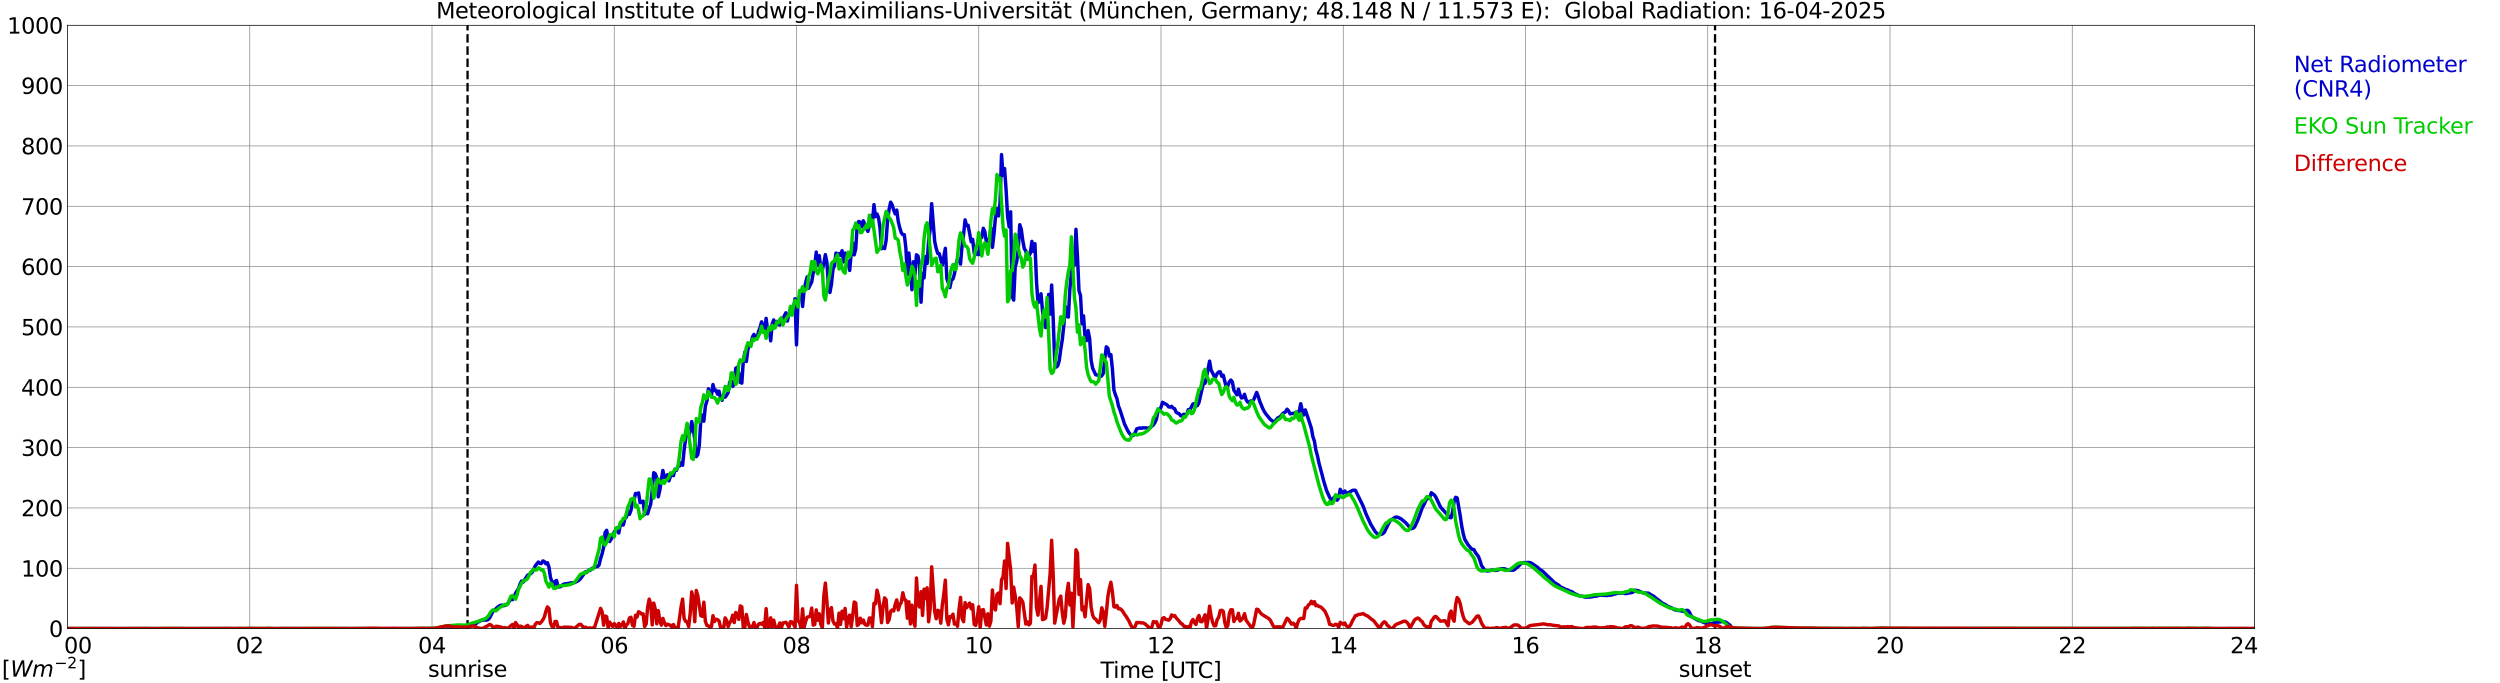 <?xml version="1.0" encoding="utf-8" standalone="no"?>
<!DOCTYPE svg PUBLIC "-//W3C//DTD SVG 1.1//EN"
  "http://www.w3.org/Graphics/SVG/1.1/DTD/svg11.dtd">
<svg xmlns:xlink="http://www.w3.org/1999/xlink" width="1085.4pt" height="296.64pt" viewBox="0 0 1085.4 296.64" xmlns="http://www.w3.org/2000/svg" version="1.1">
 <defs>
  <style type="text/css">*{stroke-linejoin: round; stroke-linecap: butt}</style>
 </defs>
 <g id="figure_1">
  <g id="patch_1">
   <path d="M 0 296.64 
L 1085.4 296.64 
L 1085.4 0 
L 0 0 
z
" style="fill: #ffffff"/>
  </g>
  <g id="axes_1">
   <g id="patch_2">
    <path d="M 29.306 272.909 
L 978.814 272.909 
L 978.814 10.976 
L 29.306 10.976 
z
" style="fill: #ffffff"/>
   </g>
   <g id="patch_3">
    <path d="M 978.814 272.909 
L 978.814 272.909 
L 978.814 10.976 
L 978.814 10.976 
z
" clip-path="url(#p41642c8cdb)" style="fill: #d3d3d3; opacity: 0.25; stroke: #d3d3d3; stroke-linejoin: miter"/>
   </g>
   <g id="matplotlib.axis_1">
    <g id="xtick_1">
     <g id="line2d_1">
      <path d="M 29.306 272.909 
L 29.306 10.976 
" clip-path="url(#p41642c8cdb)" style="fill: none; stroke: #808080; stroke-width: 0.3; stroke-linecap: square"/>
     </g>
     <g id="line2d_2"/>
     <g id="text_1">
      <!--    00 -->
      <g transform="translate(18.733 283.627) scale(0.095 -0.095)">
       <defs>
        <path id="DejaVuSans-20" transform="scale(0.016)"/>
        <path id="DejaVuSans-30" d="M 2034 4250 
Q 1547 4250 1301 3770 
Q 1056 3291 1056 2328 
Q 1056 1369 1301 889 
Q 1547 409 2034 409 
Q 2525 409 2770 889 
Q 3016 1369 3016 2328 
Q 3016 3291 2770 3770 
Q 2525 4250 2034 4250 
z
M 2034 4750 
Q 2819 4750 3233 4129 
Q 3647 3509 3647 2328 
Q 3647 1150 3233 529 
Q 2819 -91 2034 -91 
Q 1250 -91 836 529 
Q 422 1150 422 2328 
Q 422 3509 836 4129 
Q 1250 4750 2034 4750 
z
" transform="scale(0.016)"/>
       </defs>
       <use xlink:href="#DejaVuSans-20"/>
       <use xlink:href="#DejaVuSans-20" transform="translate(31.787 0)"/>
       <use xlink:href="#DejaVuSans-20" transform="translate(63.574 0)"/>
       <use xlink:href="#DejaVuSans-30" transform="translate(95.361 0)"/>
       <use xlink:href="#DejaVuSans-30" transform="translate(158.984 0)"/>
      </g>
     </g>
    </g>
    <g id="xtick_2">
     <g id="line2d_3">
      <path d="M 108.431 272.909 
L 108.431 10.976 
" clip-path="url(#p41642c8cdb)" style="fill: none; stroke: #808080; stroke-width: 0.3; stroke-linecap: square"/>
     </g>
     <g id="line2d_4"/>
     <g id="text_2">
      <!-- 02 -->
      <g transform="translate(102.387 283.627) scale(0.095 -0.095)">
       <defs>
        <path id="DejaVuSans-32" d="M 1228 531 
L 3431 531 
L 3431 0 
L 469 0 
L 469 531 
Q 828 903 1448 1529 
Q 2069 2156 2228 2338 
Q 2531 2678 2651 2914 
Q 2772 3150 2772 3378 
Q 2772 3750 2511 3984 
Q 2250 4219 1831 4219 
Q 1534 4219 1204 4116 
Q 875 4013 500 3803 
L 500 4441 
Q 881 4594 1212 4672 
Q 1544 4750 1819 4750 
Q 2544 4750 2975 4387 
Q 3406 4025 3406 3419 
Q 3406 3131 3298 2873 
Q 3191 2616 2906 2266 
Q 2828 2175 2409 1742 
Q 1991 1309 1228 531 
z
" transform="scale(0.016)"/>
       </defs>
       <use xlink:href="#DejaVuSans-30"/>
       <use xlink:href="#DejaVuSans-32" transform="translate(63.623 0)"/>
      </g>
     </g>
    </g>
    <g id="xtick_3">
     <g id="line2d_5">
      <path d="M 187.557 272.909 
L 187.557 10.976 
" clip-path="url(#p41642c8cdb)" style="fill: none; stroke: #808080; stroke-width: 0.3; stroke-linecap: square"/>
     </g>
     <g id="line2d_6"/>
     <g id="text_3">
      <!-- 04 -->
      <g transform="translate(181.513 283.627) scale(0.095 -0.095)">
       <defs>
        <path id="DejaVuSans-34" d="M 2419 4116 
L 825 1625 
L 2419 1625 
L 2419 4116 
z
M 2253 4666 
L 3047 4666 
L 3047 1625 
L 3713 1625 
L 3713 1100 
L 3047 1100 
L 3047 0 
L 2419 0 
L 2419 1100 
L 313 1100 
L 313 1709 
L 2253 4666 
z
" transform="scale(0.016)"/>
       </defs>
       <use xlink:href="#DejaVuSans-30"/>
       <use xlink:href="#DejaVuSans-34" transform="translate(63.623 0)"/>
      </g>
     </g>
    </g>
    <g id="xtick_4">
     <g id="line2d_7">
      <path d="M 266.683 272.909 
L 266.683 10.976 
" clip-path="url(#p41642c8cdb)" style="fill: none; stroke: #808080; stroke-width: 0.3; stroke-linecap: square"/>
     </g>
     <g id="line2d_8"/>
     <g id="text_4">
      <!-- 06 -->
      <g transform="translate(260.638 283.627) scale(0.095 -0.095)">
       <defs>
        <path id="DejaVuSans-36" d="M 2113 2584 
Q 1688 2584 1439 2293 
Q 1191 2003 1191 1497 
Q 1191 994 1439 701 
Q 1688 409 2113 409 
Q 2538 409 2786 701 
Q 3034 994 3034 1497 
Q 3034 2003 2786 2293 
Q 2538 2584 2113 2584 
z
M 3366 4563 
L 3366 3988 
Q 3128 4100 2886 4159 
Q 2644 4219 2406 4219 
Q 1781 4219 1451 3797 
Q 1122 3375 1075 2522 
Q 1259 2794 1537 2939 
Q 1816 3084 2150 3084 
Q 2853 3084 3261 2657 
Q 3669 2231 3669 1497 
Q 3669 778 3244 343 
Q 2819 -91 2113 -91 
Q 1303 -91 875 529 
Q 447 1150 447 2328 
Q 447 3434 972 4092 
Q 1497 4750 2381 4750 
Q 2619 4750 2861 4703 
Q 3103 4656 3366 4563 
z
" transform="scale(0.016)"/>
       </defs>
       <use xlink:href="#DejaVuSans-30"/>
       <use xlink:href="#DejaVuSans-36" transform="translate(63.623 0)"/>
      </g>
     </g>
    </g>
    <g id="xtick_5">
     <g id="line2d_9">
      <path d="M 345.808 272.909 
L 345.808 10.976 
" clip-path="url(#p41642c8cdb)" style="fill: none; stroke: #808080; stroke-width: 0.3; stroke-linecap: square"/>
     </g>
     <g id="line2d_10"/>
     <g id="text_5">
      <!-- 08 -->
      <g transform="translate(339.764 283.627) scale(0.095 -0.095)">
       <defs>
        <path id="DejaVuSans-38" d="M 2034 2216 
Q 1584 2216 1326 1975 
Q 1069 1734 1069 1313 
Q 1069 891 1326 650 
Q 1584 409 2034 409 
Q 2484 409 2743 651 
Q 3003 894 3003 1313 
Q 3003 1734 2745 1975 
Q 2488 2216 2034 2216 
z
M 1403 2484 
Q 997 2584 770 2862 
Q 544 3141 544 3541 
Q 544 4100 942 4425 
Q 1341 4750 2034 4750 
Q 2731 4750 3128 4425 
Q 3525 4100 3525 3541 
Q 3525 3141 3298 2862 
Q 3072 2584 2669 2484 
Q 3125 2378 3379 2068 
Q 3634 1759 3634 1313 
Q 3634 634 3220 271 
Q 2806 -91 2034 -91 
Q 1263 -91 848 271 
Q 434 634 434 1313 
Q 434 1759 690 2068 
Q 947 2378 1403 2484 
z
M 1172 3481 
Q 1172 3119 1398 2916 
Q 1625 2713 2034 2713 
Q 2441 2713 2670 2916 
Q 2900 3119 2900 3481 
Q 2900 3844 2670 4047 
Q 2441 4250 2034 4250 
Q 1625 4250 1398 4047 
Q 1172 3844 1172 3481 
z
" transform="scale(0.016)"/>
       </defs>
       <use xlink:href="#DejaVuSans-30"/>
       <use xlink:href="#DejaVuSans-38" transform="translate(63.623 0)"/>
      </g>
     </g>
    </g>
    <g id="xtick_6">
     <g id="line2d_11">
      <path d="M 424.934 272.909 
L 424.934 10.976 
" clip-path="url(#p41642c8cdb)" style="fill: none; stroke: #808080; stroke-width: 0.3; stroke-linecap: square"/>
     </g>
     <g id="line2d_12"/>
     <g id="text_6">
      <!-- 10 -->
      <g transform="translate(418.89 283.627) scale(0.095 -0.095)">
       <defs>
        <path id="DejaVuSans-31" d="M 794 531 
L 1825 531 
L 1825 4091 
L 703 3866 
L 703 4441 
L 1819 4666 
L 2450 4666 
L 2450 531 
L 3481 531 
L 3481 0 
L 794 0 
L 794 531 
z
" transform="scale(0.016)"/>
       </defs>
       <use xlink:href="#DejaVuSans-31"/>
       <use xlink:href="#DejaVuSans-30" transform="translate(63.623 0)"/>
      </g>
     </g>
    </g>
    <g id="xtick_7">
     <g id="line2d_13">
      <path d="M 504.06 272.909 
L 504.06 10.976 
" clip-path="url(#p41642c8cdb)" style="fill: none; stroke: #808080; stroke-width: 0.3; stroke-linecap: square"/>
     </g>
     <g id="line2d_14"/>
     <g id="text_7">
      <!-- 12 -->
      <g transform="translate(498.015 283.627) scale(0.095 -0.095)">
       <use xlink:href="#DejaVuSans-31"/>
       <use xlink:href="#DejaVuSans-32" transform="translate(63.623 0)"/>
      </g>
     </g>
    </g>
    <g id="xtick_8">
     <g id="line2d_15">
      <path d="M 583.185 272.909 
L 583.185 10.976 
" clip-path="url(#p41642c8cdb)" style="fill: none; stroke: #808080; stroke-width: 0.3; stroke-linecap: square"/>
     </g>
     <g id="line2d_16"/>
     <g id="text_8">
      <!-- 14 -->
      <g transform="translate(577.141 283.627) scale(0.095 -0.095)">
       <use xlink:href="#DejaVuSans-31"/>
       <use xlink:href="#DejaVuSans-34" transform="translate(63.623 0)"/>
      </g>
     </g>
    </g>
    <g id="xtick_9">
     <g id="line2d_17">
      <path d="M 662.311 272.909 
L 662.311 10.976 
" clip-path="url(#p41642c8cdb)" style="fill: none; stroke: #808080; stroke-width: 0.3; stroke-linecap: square"/>
     </g>
     <g id="line2d_18"/>
     <g id="text_9">
      <!-- 16 -->
      <g transform="translate(656.267 283.627) scale(0.095 -0.095)">
       <use xlink:href="#DejaVuSans-31"/>
       <use xlink:href="#DejaVuSans-36" transform="translate(63.623 0)"/>
      </g>
     </g>
    </g>
    <g id="xtick_10">
     <g id="line2d_19">
      <path d="M 741.437 272.909 
L 741.437 10.976 
" clip-path="url(#p41642c8cdb)" style="fill: none; stroke: #808080; stroke-width: 0.3; stroke-linecap: square"/>
     </g>
     <g id="line2d_20"/>
     <g id="text_10">
      <!-- 18 -->
      <g transform="translate(735.392 283.627) scale(0.095 -0.095)">
       <use xlink:href="#DejaVuSans-31"/>
       <use xlink:href="#DejaVuSans-38" transform="translate(63.623 0)"/>
      </g>
     </g>
    </g>
    <g id="xtick_11">
     <g id="line2d_21">
      <path d="M 820.562 272.909 
L 820.562 10.976 
" clip-path="url(#p41642c8cdb)" style="fill: none; stroke: #808080; stroke-width: 0.3; stroke-linecap: square"/>
     </g>
     <g id="line2d_22"/>
     <g id="text_11">
      <!-- 20 -->
      <g transform="translate(814.518 283.627) scale(0.095 -0.095)">
       <use xlink:href="#DejaVuSans-32"/>
       <use xlink:href="#DejaVuSans-30" transform="translate(63.623 0)"/>
      </g>
     </g>
    </g>
    <g id="xtick_12">
     <g id="line2d_23">
      <path d="M 899.688 272.909 
L 899.688 10.976 
" clip-path="url(#p41642c8cdb)" style="fill: none; stroke: #808080; stroke-width: 0.3; stroke-linecap: square"/>
     </g>
     <g id="line2d_24"/>
     <g id="text_12">
      <!-- 22 -->
      <g transform="translate(893.644 283.627) scale(0.095 -0.095)">
       <use xlink:href="#DejaVuSans-32"/>
       <use xlink:href="#DejaVuSans-32" transform="translate(63.623 0)"/>
      </g>
     </g>
    </g>
    <g id="xtick_13">
     <g id="line2d_25">
      <path d="M 978.814 272.909 
L 978.814 10.976 
" clip-path="url(#p41642c8cdb)" style="fill: none; stroke: #808080; stroke-width: 0.3; stroke-linecap: square"/>
     </g>
     <g id="line2d_26"/>
     <g id="text_13">
      <!-- 24    -->
      <g transform="translate(968.241 283.627) scale(0.095 -0.095)">
       <use xlink:href="#DejaVuSans-32"/>
       <use xlink:href="#DejaVuSans-34" transform="translate(63.623 0)"/>
       <use xlink:href="#DejaVuSans-20" transform="translate(127.246 0)"/>
       <use xlink:href="#DejaVuSans-20" transform="translate(159.033 0)"/>
       <use xlink:href="#DejaVuSans-20" transform="translate(190.82 0)"/>
      </g>
     </g>
    </g>
    <g id="text_14">
     <!-- Time [UTC] -->
     <g transform="translate(477.806 294.322) scale(0.095 -0.095)">
      <defs>
       <path id="DejaVuSans-54" d="M -19 4666 
L 3928 4666 
L 3928 4134 
L 2272 4134 
L 2272 0 
L 1638 0 
L 1638 4134 
L -19 4134 
L -19 4666 
z
" transform="scale(0.016)"/>
       <path id="DejaVuSans-69" d="M 603 3500 
L 1178 3500 
L 1178 0 
L 603 0 
L 603 3500 
z
M 603 4863 
L 1178 4863 
L 1178 4134 
L 603 4134 
L 603 4863 
z
" transform="scale(0.016)"/>
       <path id="DejaVuSans-6d" d="M 3328 2828 
Q 3544 3216 3844 3400 
Q 4144 3584 4550 3584 
Q 5097 3584 5394 3201 
Q 5691 2819 5691 2113 
L 5691 0 
L 5113 0 
L 5113 2094 
Q 5113 2597 4934 2840 
Q 4756 3084 4391 3084 
Q 3944 3084 3684 2787 
Q 3425 2491 3425 1978 
L 3425 0 
L 2847 0 
L 2847 2094 
Q 2847 2600 2669 2842 
Q 2491 3084 2119 3084 
Q 1678 3084 1418 2786 
Q 1159 2488 1159 1978 
L 1159 0 
L 581 0 
L 581 3500 
L 1159 3500 
L 1159 2956 
Q 1356 3278 1631 3431 
Q 1906 3584 2284 3584 
Q 2666 3584 2933 3390 
Q 3200 3197 3328 2828 
z
" transform="scale(0.016)"/>
       <path id="DejaVuSans-65" d="M 3597 1894 
L 3597 1613 
L 953 1613 
Q 991 1019 1311 708 
Q 1631 397 2203 397 
Q 2534 397 2845 478 
Q 3156 559 3463 722 
L 3463 178 
Q 3153 47 2828 -22 
Q 2503 -91 2169 -91 
Q 1331 -91 842 396 
Q 353 884 353 1716 
Q 353 2575 817 3079 
Q 1281 3584 2069 3584 
Q 2775 3584 3186 3129 
Q 3597 2675 3597 1894 
z
M 3022 2063 
Q 3016 2534 2758 2815 
Q 2500 3097 2075 3097 
Q 1594 3097 1305 2825 
Q 1016 2553 972 2059 
L 3022 2063 
z
" transform="scale(0.016)"/>
       <path id="DejaVuSans-5b" d="M 550 4863 
L 1875 4863 
L 1875 4416 
L 1125 4416 
L 1125 -397 
L 1875 -397 
L 1875 -844 
L 550 -844 
L 550 4863 
z
" transform="scale(0.016)"/>
       <path id="DejaVuSans-55" d="M 556 4666 
L 1191 4666 
L 1191 1831 
Q 1191 1081 1462 751 
Q 1734 422 2344 422 
Q 2950 422 3222 751 
Q 3494 1081 3494 1831 
L 3494 4666 
L 4128 4666 
L 4128 1753 
Q 4128 841 3676 375 
Q 3225 -91 2344 -91 
Q 1459 -91 1007 375 
Q 556 841 556 1753 
L 556 4666 
z
" transform="scale(0.016)"/>
       <path id="DejaVuSans-43" d="M 4122 4306 
L 4122 3641 
Q 3803 3938 3442 4084 
Q 3081 4231 2675 4231 
Q 1875 4231 1450 3742 
Q 1025 3253 1025 2328 
Q 1025 1406 1450 917 
Q 1875 428 2675 428 
Q 3081 428 3442 575 
Q 3803 722 4122 1019 
L 4122 359 
Q 3791 134 3420 21 
Q 3050 -91 2638 -91 
Q 1578 -91 968 557 
Q 359 1206 359 2328 
Q 359 3453 968 4101 
Q 1578 4750 2638 4750 
Q 3056 4750 3426 4639 
Q 3797 4528 4122 4306 
z
" transform="scale(0.016)"/>
       <path id="DejaVuSans-5d" d="M 1947 4863 
L 1947 -844 
L 622 -844 
L 622 -397 
L 1369 -397 
L 1369 4416 
L 622 4416 
L 622 4863 
L 1947 4863 
z
" transform="scale(0.016)"/>
      </defs>
      <use xlink:href="#DejaVuSans-54"/>
      <use xlink:href="#DejaVuSans-69" transform="translate(57.959 0)"/>
      <use xlink:href="#DejaVuSans-6d" transform="translate(85.742 0)"/>
      <use xlink:href="#DejaVuSans-65" transform="translate(183.154 0)"/>
      <use xlink:href="#DejaVuSans-20" transform="translate(244.678 0)"/>
      <use xlink:href="#DejaVuSans-5b" transform="translate(276.465 0)"/>
      <use xlink:href="#DejaVuSans-55" transform="translate(315.479 0)"/>
      <use xlink:href="#DejaVuSans-54" transform="translate(388.672 0)"/>
      <use xlink:href="#DejaVuSans-43" transform="translate(443.881 0)"/>
      <use xlink:href="#DejaVuSans-5d" transform="translate(513.705 0)"/>
     </g>
    </g>
   </g>
   <g id="matplotlib.axis_2">
    <g id="ytick_1">
     <g id="line2d_27">
      <path d="M 29.306 272.909 
L 978.814 272.909 
" clip-path="url(#p41642c8cdb)" style="fill: none; stroke: #808080; stroke-width: 0.3; stroke-linecap: square"/>
     </g>
     <g id="line2d_28"/>
     <g id="text_15">
      <!-- 0 -->
      <g transform="translate(21.261 276.518) scale(0.095 -0.095)">
       <use xlink:href="#DejaVuSans-30"/>
      </g>
     </g>
    </g>
    <g id="ytick_2">
     <g id="line2d_29">
      <path d="M 29.306 246.715 
L 978.814 246.715 
" clip-path="url(#p41642c8cdb)" style="fill: none; stroke: #808080; stroke-width: 0.3; stroke-linecap: square"/>
     </g>
     <g id="line2d_30"/>
     <g id="text_16">
      <!-- 100 -->
      <g transform="translate(9.173 250.325) scale(0.095 -0.095)">
       <use xlink:href="#DejaVuSans-31"/>
       <use xlink:href="#DejaVuSans-30" transform="translate(63.623 0)"/>
       <use xlink:href="#DejaVuSans-30" transform="translate(127.246 0)"/>
      </g>
     </g>
    </g>
    <g id="ytick_3">
     <g id="line2d_31">
      <path d="M 29.306 220.522 
L 978.814 220.522 
" clip-path="url(#p41642c8cdb)" style="fill: none; stroke: #808080; stroke-width: 0.3; stroke-linecap: square"/>
     </g>
     <g id="line2d_32"/>
     <g id="text_17">
      <!-- 200 -->
      <g transform="translate(9.173 224.131) scale(0.095 -0.095)">
       <use xlink:href="#DejaVuSans-32"/>
       <use xlink:href="#DejaVuSans-30" transform="translate(63.623 0)"/>
       <use xlink:href="#DejaVuSans-30" transform="translate(127.246 0)"/>
      </g>
     </g>
    </g>
    <g id="ytick_4">
     <g id="line2d_33">
      <path d="M 29.306 194.329 
L 978.814 194.329 
" clip-path="url(#p41642c8cdb)" style="fill: none; stroke: #808080; stroke-width: 0.3; stroke-linecap: square"/>
     </g>
     <g id="line2d_34"/>
     <g id="text_18">
      <!-- 300 -->
      <g transform="translate(9.173 197.938) scale(0.095 -0.095)">
       <defs>
        <path id="DejaVuSans-33" d="M 2597 2516 
Q 3050 2419 3304 2112 
Q 3559 1806 3559 1356 
Q 3559 666 3084 287 
Q 2609 -91 1734 -91 
Q 1441 -91 1130 -33 
Q 819 25 488 141 
L 488 750 
Q 750 597 1062 519 
Q 1375 441 1716 441 
Q 2309 441 2620 675 
Q 2931 909 2931 1356 
Q 2931 1769 2642 2001 
Q 2353 2234 1838 2234 
L 1294 2234 
L 1294 2753 
L 1863 2753 
Q 2328 2753 2575 2939 
Q 2822 3125 2822 3475 
Q 2822 3834 2567 4026 
Q 2313 4219 1838 4219 
Q 1578 4219 1281 4162 
Q 984 4106 628 3988 
L 628 4550 
Q 988 4650 1302 4700 
Q 1616 4750 1894 4750 
Q 2613 4750 3031 4423 
Q 3450 4097 3450 3541 
Q 3450 3153 3228 2886 
Q 3006 2619 2597 2516 
z
" transform="scale(0.016)"/>
       </defs>
       <use xlink:href="#DejaVuSans-33"/>
       <use xlink:href="#DejaVuSans-30" transform="translate(63.623 0)"/>
       <use xlink:href="#DejaVuSans-30" transform="translate(127.246 0)"/>
      </g>
     </g>
    </g>
    <g id="ytick_5">
     <g id="line2d_35">
      <path d="M 29.306 168.136 
L 978.814 168.136 
" clip-path="url(#p41642c8cdb)" style="fill: none; stroke: #808080; stroke-width: 0.3; stroke-linecap: square"/>
     </g>
     <g id="line2d_36"/>
     <g id="text_19">
      <!-- 400 -->
      <g transform="translate(9.173 171.745) scale(0.095 -0.095)">
       <use xlink:href="#DejaVuSans-34"/>
       <use xlink:href="#DejaVuSans-30" transform="translate(63.623 0)"/>
       <use xlink:href="#DejaVuSans-30" transform="translate(127.246 0)"/>
      </g>
     </g>
    </g>
    <g id="ytick_6">
     <g id="line2d_37">
      <path d="M 29.306 141.942 
L 978.814 141.942 
" clip-path="url(#p41642c8cdb)" style="fill: none; stroke: #808080; stroke-width: 0.3; stroke-linecap: square"/>
     </g>
     <g id="line2d_38"/>
     <g id="text_20">
      <!-- 500 -->
      <g transform="translate(9.173 145.551) scale(0.095 -0.095)">
       <defs>
        <path id="DejaVuSans-35" d="M 691 4666 
L 3169 4666 
L 3169 4134 
L 1269 4134 
L 1269 2991 
Q 1406 3038 1543 3061 
Q 1681 3084 1819 3084 
Q 2600 3084 3056 2656 
Q 3513 2228 3513 1497 
Q 3513 744 3044 326 
Q 2575 -91 1722 -91 
Q 1428 -91 1123 -41 
Q 819 9 494 109 
L 494 744 
Q 775 591 1075 516 
Q 1375 441 1709 441 
Q 2250 441 2565 725 
Q 2881 1009 2881 1497 
Q 2881 1984 2565 2268 
Q 2250 2553 1709 2553 
Q 1456 2553 1204 2497 
Q 953 2441 691 2322 
L 691 4666 
z
" transform="scale(0.016)"/>
       </defs>
       <use xlink:href="#DejaVuSans-35"/>
       <use xlink:href="#DejaVuSans-30" transform="translate(63.623 0)"/>
       <use xlink:href="#DejaVuSans-30" transform="translate(127.246 0)"/>
      </g>
     </g>
    </g>
    <g id="ytick_7">
     <g id="line2d_39">
      <path d="M 29.306 115.749 
L 978.814 115.749 
" clip-path="url(#p41642c8cdb)" style="fill: none; stroke: #808080; stroke-width: 0.3; stroke-linecap: square"/>
     </g>
     <g id="line2d_40"/>
     <g id="text_21">
      <!-- 600 -->
      <g transform="translate(9.173 119.358) scale(0.095 -0.095)">
       <use xlink:href="#DejaVuSans-36"/>
       <use xlink:href="#DejaVuSans-30" transform="translate(63.623 0)"/>
       <use xlink:href="#DejaVuSans-30" transform="translate(127.246 0)"/>
      </g>
     </g>
    </g>
    <g id="ytick_8">
     <g id="line2d_41">
      <path d="M 29.306 89.556 
L 978.814 89.556 
" clip-path="url(#p41642c8cdb)" style="fill: none; stroke: #808080; stroke-width: 0.3; stroke-linecap: square"/>
     </g>
     <g id="line2d_42"/>
     <g id="text_22">
      <!-- 700 -->
      <g transform="translate(9.173 93.165) scale(0.095 -0.095)">
       <defs>
        <path id="DejaVuSans-37" d="M 525 4666 
L 3525 4666 
L 3525 4397 
L 1831 0 
L 1172 0 
L 2766 4134 
L 525 4134 
L 525 4666 
z
" transform="scale(0.016)"/>
       </defs>
       <use xlink:href="#DejaVuSans-37"/>
       <use xlink:href="#DejaVuSans-30" transform="translate(63.623 0)"/>
       <use xlink:href="#DejaVuSans-30" transform="translate(127.246 0)"/>
      </g>
     </g>
    </g>
    <g id="ytick_9">
     <g id="line2d_43">
      <path d="M 29.306 63.362 
L 978.814 63.362 
" clip-path="url(#p41642c8cdb)" style="fill: none; stroke: #808080; stroke-width: 0.3; stroke-linecap: square"/>
     </g>
     <g id="line2d_44"/>
     <g id="text_23">
      <!-- 800 -->
      <g transform="translate(9.173 66.972) scale(0.095 -0.095)">
       <use xlink:href="#DejaVuSans-38"/>
       <use xlink:href="#DejaVuSans-30" transform="translate(63.623 0)"/>
       <use xlink:href="#DejaVuSans-30" transform="translate(127.246 0)"/>
      </g>
     </g>
    </g>
    <g id="ytick_10">
     <g id="line2d_45">
      <path d="M 29.306 37.169 
L 978.814 37.169 
" clip-path="url(#p41642c8cdb)" style="fill: none; stroke: #808080; stroke-width: 0.3; stroke-linecap: square"/>
     </g>
     <g id="line2d_46"/>
     <g id="text_24">
      <!-- 900 -->
      <g transform="translate(9.173 40.778) scale(0.095 -0.095)">
       <defs>
        <path id="DejaVuSans-39" d="M 703 97 
L 703 672 
Q 941 559 1184 500 
Q 1428 441 1663 441 
Q 2288 441 2617 861 
Q 2947 1281 2994 2138 
Q 2813 1869 2534 1725 
Q 2256 1581 1919 1581 
Q 1219 1581 811 2004 
Q 403 2428 403 3163 
Q 403 3881 828 4315 
Q 1253 4750 1959 4750 
Q 2769 4750 3195 4129 
Q 3622 3509 3622 2328 
Q 3622 1225 3098 567 
Q 2575 -91 1691 -91 
Q 1453 -91 1209 -44 
Q 966 3 703 97 
z
M 1959 2075 
Q 2384 2075 2632 2365 
Q 2881 2656 2881 3163 
Q 2881 3666 2632 3958 
Q 2384 4250 1959 4250 
Q 1534 4250 1286 3958 
Q 1038 3666 1038 3163 
Q 1038 2656 1286 2365 
Q 1534 2075 1959 2075 
z
" transform="scale(0.016)"/>
       </defs>
       <use xlink:href="#DejaVuSans-39"/>
       <use xlink:href="#DejaVuSans-30" transform="translate(63.623 0)"/>
       <use xlink:href="#DejaVuSans-30" transform="translate(127.246 0)"/>
      </g>
     </g>
    </g>
    <g id="ytick_11">
     <g id="line2d_47">
      <path d="M 29.306 10.976 
L 978.814 10.976 
" clip-path="url(#p41642c8cdb)" style="fill: none; stroke: #808080; stroke-width: 0.3; stroke-linecap: square"/>
     </g>
     <g id="line2d_48"/>
     <g id="text_25">
      <!-- 1000 -->
      <g transform="translate(3.128 14.585) scale(0.095 -0.095)">
       <use xlink:href="#DejaVuSans-31"/>
       <use xlink:href="#DejaVuSans-30" transform="translate(63.623 0)"/>
       <use xlink:href="#DejaVuSans-30" transform="translate(127.246 0)"/>
       <use xlink:href="#DejaVuSans-30" transform="translate(190.869 0)"/>
      </g>
     </g>
    </g>
   </g>
   <g id="line2d_49">
    <path d="M 202.987 272.909 
L 202.987 10.976 
" clip-path="url(#p41642c8cdb)" style="fill: none; stroke-dasharray: 3.7,1.6; stroke-dashoffset: 0; stroke: #000000"/>
   </g>
   <g id="line2d_50">
    <path d="M 744.602 272.909 
L 744.602 10.976 
" clip-path="url(#p41642c8cdb)" style="fill: none; stroke-dasharray: 3.7,1.6; stroke-dashoffset: 0; stroke: #000000"/>
   </g>
   <g id="line2d_51">
    <path d="M 29.306 272.909 
L 194.81 272.909 
L 195.47 272.503 
L 196.788 272.199 
L 197.448 272.078 
L 198.107 272.118 
L 199.426 271.958 
L 202.723 271.877 
L 205.36 271.573 
L 206.02 271.287 
L 207.339 270.195 
L 209.317 269.202 
L 211.295 269.221 
L 211.954 268.959 
L 212.614 268.228 
L 213.932 265.556 
L 215.91 263.733 
L 216.57 263.186 
L 217.229 262.84 
L 217.889 262.72 
L 218.548 262.982 
L 219.207 262.84 
L 219.867 262.515 
L 220.526 261.95 
L 221.186 260.897 
L 221.845 260.166 
L 222.504 260.349 
L 223.164 259.317 
L 223.823 257.533 
L 225.142 255.488 
L 225.801 253.523 
L 226.461 252.245 
L 227.12 252.753 
L 228.439 250.726 
L 229.098 249.715 
L 230.417 249.065 
L 231.076 248.418 
L 232.395 245.683 
L 233.714 244.02 
L 234.373 244.61 
L 235.033 244.628 
L 235.692 243.536 
L 236.351 243.798 
L 237.011 244.79 
L 237.67 244.306 
L 238.329 246.189 
L 238.989 250.686 
L 240.308 254.676 
L 240.967 252.407 
L 241.626 252.022 
L 242.286 254.778 
L 242.945 254.838 
L 243.604 254.597 
L 244.264 253.887 
L 244.923 253.541 
L 246.242 253.379 
L 247.561 253.117 
L 248.22 252.997 
L 248.88 253.036 
L 249.539 252.894 
L 250.858 252.245 
L 251.517 251.76 
L 252.176 251.071 
L 254.155 248.256 
L 254.814 248.457 
L 255.473 247.567 
L 256.133 247.729 
L 256.792 246.878 
L 257.451 246.676 
L 258.77 245.966 
L 259.43 245.987 
L 260.089 245.257 
L 260.748 242.483 
L 261.408 240.455 
L 262.067 237.619 
L 262.726 231.199 
L 263.386 230.245 
L 264.045 233.852 
L 264.705 235.107 
L 266.023 232.859 
L 266.683 230.895 
L 267.342 230.711 
L 268.002 229.132 
L 268.661 231.421 
L 269.32 227.673 
L 269.98 227.938 
L 270.639 227.896 
L 271.298 225.122 
L 271.958 224.514 
L 272.617 222.183 
L 273.277 223.299 
L 273.936 221.617 
L 274.595 217.971 
L 275.255 217.219 
L 275.914 214.262 
L 276.573 214.385 
L 277.233 214 
L 277.892 218.233 
L 279.211 217.586 
L 279.87 223.338 
L 280.53 222.306 
L 281.189 223.073 
L 281.849 220.724 
L 282.508 218.901 
L 283.167 212.683 
L 283.827 205.228 
L 284.486 205.694 
L 285.145 207.457 
L 285.805 215.682 
L 286.464 212.824 
L 287.783 204.274 
L 288.442 207.274 
L 289.102 207.213 
L 289.761 206.098 
L 290.42 208.772 
L 291.08 206.807 
L 291.739 206.2 
L 292.399 206.483 
L 293.058 203.688 
L 293.717 204.214 
L 294.377 202.451 
L 295.036 202.31 
L 295.696 200.893 
L 296.355 202.006 
L 297.014 195.424 
L 297.674 190.499 
L 298.333 186.712 
L 298.992 189.143 
L 299.652 187.299 
L 300.311 183.005 
L 300.971 186.387 
L 301.63 190.722 
L 302.289 198.258 
L 302.949 197.409 
L 303.608 193.315 
L 304.267 182.338 
L 304.927 180.19 
L 305.586 182.864 
L 306.246 176.3 
L 306.905 174.173 
L 307.564 168.803 
L 308.224 170.627 
L 308.883 171.559 
L 309.543 166.959 
L 310.202 169.574 
L 310.861 169.411 
L 311.521 171.135 
L 312.18 169.838 
L 312.839 172.895 
L 313.499 173.788 
L 314.158 171.357 
L 314.818 172.431 
L 315.477 171.58 
L 316.136 170.404 
L 316.796 165.907 
L 317.455 165.359 
L 318.114 167.771 
L 318.774 166.8 
L 319.433 159.872 
L 320.093 159.466 
L 320.752 161.957 
L 321.411 166.03 
L 322.071 166.333 
L 322.73 156.487 
L 323.39 152.862 
L 324.049 156.954 
L 324.708 151.728 
L 325.368 149.902 
L 326.027 149.599 
L 326.686 146.298 
L 327.346 145.203 
L 328.005 146.906 
L 328.665 146.864 
L 329.324 143.928 
L 329.983 142.207 
L 330.643 139.734 
L 331.302 141.678 
L 331.961 143.137 
L 332.621 138.236 
L 333.28 143.44 
L 333.94 142.752 
L 334.599 147.98 
L 335.258 140.564 
L 335.918 138.904 
L 336.577 141.455 
L 337.236 139.551 
L 337.896 140.889 
L 338.555 141.091 
L 339.215 138.155 
L 339.874 138.66 
L 340.533 137.081 
L 341.193 135.805 
L 341.852 139.391 
L 342.512 136.25 
L 343.171 135.965 
L 343.83 134 
L 344.49 134.689 
L 345.149 129.707 
L 345.808 149.743 
L 346.468 129.99 
L 347.127 128.856 
L 347.787 126.546 
L 348.446 133.071 
L 349.105 126.019 
L 349.765 122.819 
L 350.424 120.204 
L 351.083 125.129 
L 352.402 122.433 
L 353.062 118.484 
L 353.721 115.364 
L 354.38 109.449 
L 355.04 115.283 
L 355.699 111.008 
L 356.359 116.802 
L 357.018 117.229 
L 357.677 114.311 
L 358.337 110.542 
L 358.996 113.845 
L 359.655 123.751 
L 360.315 126.991 
L 360.974 123.426 
L 361.634 117.006 
L 362.293 115.343 
L 362.952 109.874 
L 363.612 110.481 
L 364.271 110.078 
L 364.93 110.908 
L 365.59 108.842 
L 366.249 113.703 
L 366.909 109.874 
L 367.568 112.894 
L 368.227 113.743 
L 368.887 117.41 
L 369.546 110.199 
L 370.206 105.499 
L 370.865 110.644 
L 371.524 107.97 
L 372.184 97.618 
L 372.843 96.159 
L 373.502 96.463 
L 374.162 98.427 
L 374.821 95.876 
L 376.14 99.056 
L 376.799 100.455 
L 377.459 98.024 
L 378.118 93.587 
L 378.777 96.484 
L 379.437 88.846 
L 380.096 94.092 
L 380.756 92.898 
L 381.415 94.459 
L 382.074 99.017 
L 382.734 107.97 
L 383.393 107.341 
L 384.053 107.93 
L 384.712 104.405 
L 385.371 95.371 
L 386.031 90.75 
L 386.69 87.772 
L 387.349 88.948 
L 388.009 91.156 
L 388.668 92.859 
L 389.328 91.216 
L 389.987 96.201 
L 390.646 98.894 
L 391.306 101.041 
L 391.965 101.872 
L 392.624 101.893 
L 393.284 107.645 
L 393.943 119.233 
L 394.603 109.874 
L 395.921 125.776 
L 396.581 113.643 
L 397.24 119.193 
L 397.899 110.605 
L 398.559 111.17 
L 399.218 114.898 
L 399.878 131.206 
L 400.537 118.685 
L 401.196 120.652 
L 401.856 111.372 
L 402.515 114.392 
L 403.175 104.384 
L 403.834 99.706 
L 404.493 88.421 
L 405.812 104.91 
L 406.471 107.849 
L 407.131 110.057 
L 407.79 110.138 
L 409.109 115.102 
L 410.428 107.807 
L 411.087 120.956 
L 412.406 124.864 
L 413.065 121.543 
L 413.725 121.137 
L 414.384 118.95 
L 415.043 114.675 
L 415.703 112.527 
L 416.362 112.488 
L 417.022 114.654 
L 417.681 106.715 
L 418.34 101.811 
L 419 95.47 
L 419.659 97.943 
L 420.318 97.82 
L 421.637 104.931 
L 422.297 103.938 
L 422.956 109.955 
L 423.615 109.308 
L 424.275 110.481 
L 424.934 110.502 
L 425.593 103.635 
L 426.253 103.108 
L 426.912 99.116 
L 427.572 100.557 
L 428.231 105.033 
L 428.89 103.959 
L 429.55 104.546 
L 430.209 98.894 
L 430.869 107.383 
L 431.528 101.853 
L 432.187 94.315 
L 432.847 90.609 
L 433.506 93.77 
L 434.165 88.139 
L 434.825 67.132 
L 435.484 76.145 
L 436.144 73.187 
L 436.803 82.405 
L 437.462 94.011 
L 438.122 98.508 
L 438.781 91.965 
L 439.44 128.715 
L 440.1 130.294 
L 440.759 115.851 
L 441.419 113.562 
L 442.078 108.294 
L 442.737 97.558 
L 443.397 99.522 
L 444.056 104.465 
L 444.716 107.99 
L 445.375 108.941 
L 446.034 112.488 
L 447.353 109.834 
L 448.012 104.79 
L 448.672 109.185 
L 449.331 105.803 
L 449.991 121.949 
L 450.65 131.428 
L 451.309 130.842 
L 451.969 127.559 
L 452.628 135.177 
L 453.947 142.207 
L 454.606 138.275 
L 455.266 127.863 
L 455.925 136.392 
L 456.584 123.772 
L 457.244 138.013 
L 457.903 156.731 
L 458.563 159.363 
L 459.222 158.837 
L 459.881 156.548 
L 460.541 151.605 
L 461.2 147.514 
L 461.859 141.314 
L 462.519 133.008 
L 463.178 137.364 
L 463.838 137.647 
L 464.497 125.433 
L 465.156 118.18 
L 465.816 115.788 
L 466.475 115.102 
L 467.134 99.564 
L 467.794 111.414 
L 468.453 126.242 
L 469.113 128.369 
L 469.772 140.564 
L 470.431 137.162 
L 471.091 146.743 
L 471.75 147.878 
L 472.409 143.522 
L 473.069 147.008 
L 473.728 156.466 
L 474.388 159.911 
L 475.706 162.706 
L 476.366 162.847 
L 477.025 162.787 
L 477.685 163.536 
L 478.344 163.133 
L 479.003 162.08 
L 479.663 155.657 
L 480.322 150.573 
L 480.981 151.181 
L 481.641 154.622 
L 482.3 153.975 
L 482.96 160.215 
L 483.619 169.33 
L 484.278 171.418 
L 484.938 173.099 
L 485.597 176.3 
L 486.256 177.94 
L 488.235 184.14 
L 489.553 186.853 
L 490.213 187.969 
L 490.872 188.697 
L 491.532 189.203 
L 492.191 188.92 
L 492.85 187.807 
L 493.51 186.206 
L 494.828 185.779 
L 495.488 185.984 
L 496.147 185.74 
L 497.466 185.761 
L 498.125 185.882 
L 498.785 185.821 
L 499.444 185.557 
L 500.763 184.464 
L 501.422 183.451 
L 502.082 181.932 
L 502.741 178.508 
L 503.4 178.183 
L 504.06 176.826 
L 504.719 174.679 
L 506.697 175.774 
L 507.357 176.625 
L 508.016 176.766 
L 508.675 176.4 
L 509.335 177.212 
L 509.994 177.473 
L 510.654 179.014 
L 511.313 179.399 
L 511.972 179.621 
L 512.632 180.533 
L 513.291 180.37 
L 513.95 179.844 
L 514.61 180.169 
L 515.269 179.844 
L 515.929 177.819 
L 516.588 178.021 
L 517.907 175.407 
L 518.566 175.226 
L 519.226 176.339 
L 519.885 176.077 
L 520.544 174.76 
L 522.522 166.111 
L 523.182 166.373 
L 523.841 163.599 
L 525.16 156.791 
L 525.819 160.783 
L 526.479 161.917 
L 527.138 163.355 
L 527.797 163.557 
L 528.457 162.14 
L 529.116 161.472 
L 529.776 161.43 
L 530.435 163.355 
L 531.094 162.889 
L 532.413 168.217 
L 533.073 167.468 
L 533.732 165.765 
L 534.391 164.995 
L 535.051 165.846 
L 535.71 169.432 
L 537.029 171.418 
L 537.688 168.987 
L 538.348 171.376 
L 539.007 172.795 
L 539.666 172.591 
L 540.326 171.195 
L 540.985 173.505 
L 541.644 174.495 
L 542.304 174.82 
L 542.963 174.092 
L 543.623 174.071 
L 544.282 173.584 
L 545.601 170.365 
L 546.26 172.065 
L 546.919 174.212 
L 548.238 177.392 
L 548.898 178.671 
L 549.557 179.663 
L 551.535 182.094 
L 552.854 183.045 
L 553.513 183.045 
L 554.173 182.073 
L 554.832 181.384 
L 555.491 181.101 
L 556.151 180.614 
L 556.81 179.642 
L 557.47 179.176 
L 558.129 178.851 
L 558.788 177.657 
L 559.448 178.367 
L 560.107 179.682 
L 562.085 179.378 
L 562.745 178.911 
L 563.404 178.932 
L 564.063 178.568 
L 564.723 175.265 
L 565.382 178.225 
L 566.042 180.148 
L 566.701 177.961 
L 568.02 181.85 
L 569.338 185.921 
L 569.998 189.609 
L 570.657 191.513 
L 571.317 195.484 
L 571.976 197.873 
L 572.635 200.992 
L 573.954 205.956 
L 574.613 208.57 
L 575.932 212.926 
L 577.251 215.862 
L 577.91 216.936 
L 578.57 217.18 
L 579.229 215.883 
L 579.889 216.674 
L 580.548 217.159 
L 581.207 216.187 
L 581.867 212.439 
L 582.526 213.615 
L 583.185 214.1 
L 583.845 213.17 
L 584.504 213.859 
L 585.164 214.121 
L 587.142 212.926 
L 587.801 212.803 
L 588.46 212.884 
L 591.098 218.254 
L 591.757 219.632 
L 593.076 223.115 
L 595.054 227.471 
L 596.373 229.679 
L 597.032 230.814 
L 597.692 231.481 
L 598.351 231.987 
L 599.67 232.029 
L 600.329 231.704 
L 600.989 231.157 
L 602.307 228.404 
L 603.626 225.811 
L 604.286 225.585 
L 605.604 224.614 
L 606.264 224.451 
L 606.923 224.614 
L 608.242 225.242 
L 610.22 226.864 
L 612.198 229.132 
L 612.858 229.538 
L 613.517 229.273 
L 614.176 228.786 
L 615.495 225.892 
L 616.154 224.21 
L 617.473 220.462 
L 618.133 219.268 
L 619.451 216.371 
L 620.111 216.41 
L 620.77 215.904 
L 621.429 213.937 
L 622.748 214.93 
L 623.408 215.862 
L 625.386 220.116 
L 628.683 223.825 
L 629.342 224.695 
L 630.001 224.755 
L 630.661 222.144 
L 631.32 217.727 
L 631.98 215.904 
L 632.639 216.187 
L 633.958 223.885 
L 634.617 228.362 
L 635.276 231.746 
L 635.936 234.135 
L 637.255 236.343 
L 638.573 237.985 
L 639.233 238.53 
L 639.892 238.593 
L 640.552 239.869 
L 641.87 241.61 
L 642.53 243.313 
L 643.189 245.5 
L 644.508 247.404 
L 645.167 247.789 
L 645.827 247.91 
L 647.145 247.666 
L 647.805 247.444 
L 648.464 247.627 
L 649.123 247.666 
L 650.442 247.486 
L 651.102 247.101 
L 651.761 246.917 
L 653.08 246.938 
L 655.058 247.525 
L 657.036 247.567 
L 657.695 247.182 
L 659.674 245.44 
L 660.333 244.649 
L 661.652 244.225 
L 662.311 244.285 
L 663.63 244.183 
L 664.289 244.264 
L 664.949 244.528 
L 667.586 246.33 
L 668.246 246.98 
L 669.564 247.829 
L 674.839 252.894 
L 676.817 254.11 
L 677.477 254.799 
L 680.114 256.035 
L 680.774 256.195 
L 681.433 256.622 
L 682.092 256.763 
L 682.752 257.067 
L 683.411 257.615 
L 685.389 258.547 
L 686.049 258.749 
L 687.368 258.971 
L 688.027 259.194 
L 688.686 259.275 
L 689.346 259.215 
L 690.005 259.275 
L 691.324 259.053 
L 691.983 258.911 
L 693.302 258.77 
L 694.621 258.385 
L 697.918 258.547 
L 698.577 258.364 
L 699.236 258.403 
L 700.555 258.039 
L 702.533 257.533 
L 703.193 257.594 
L 704.511 257.452 
L 705.83 257.735 
L 708.468 257.229 
L 709.127 257.007 
L 709.786 256.237 
L 711.105 256.42 
L 711.765 256.661 
L 712.424 257.109 
L 713.743 257.452 
L 715.721 257.533 
L 717.04 258.403 
L 717.699 258.709 
L 718.358 259.173 
L 719.018 259.781 
L 720.337 260.734 
L 721.655 261.847 
L 722.974 262.455 
L 724.293 263.367 
L 725.612 263.833 
L 726.93 264.705 
L 728.909 265.09 
L 730.227 265.292 
L 730.887 265.454 
L 731.546 265.373 
L 732.205 264.967 
L 732.865 265.069 
L 733.524 265.86 
L 734.184 267.358 
L 734.843 267.966 
L 736.821 269.121 
L 737.48 269.425 
L 738.799 269.75 
L 739.459 270.174 
L 741.437 270.821 
L 742.756 270.803 
L 743.415 270.661 
L 744.074 270.376 
L 745.393 270.093 
L 746.052 270.114 
L 748.031 269.828 
L 749.349 270.153 
L 750.668 271.107 
L 751.327 271.693 
L 751.987 272.909 
L 978.154 272.909 
L 978.154 272.909 
" clip-path="url(#p41642c8cdb)" style="fill: none; stroke: #0000cc; stroke-width: 1.5; stroke-linecap: square"/>
   </g>
   <g id="line2d_52">
    <path d="M 28.646 272.947 
L 39.197 272.886 
L 47.109 272.94 
L 57 272.905 
L 62.275 272.894 
L 64.912 272.898 
L 72.825 272.892 
L 104.475 272.908 
L 105.794 272.928 
L 109.091 272.85 
L 115.025 272.951 
L 116.344 272.796 
L 119.641 272.994 
L 122.938 272.865 
L 130.191 272.93 
L 133.488 272.903 
L 137.444 272.885 
L 145.357 272.891 
L 165.798 272.923 
L 171.073 273.001 
L 185.579 272.843 
L 188.876 272.755 
L 190.854 272.352 
L 193.492 271.81 
L 198.767 271.334 
L 202.063 271.418 
L 203.382 271.143 
L 204.701 270.623 
L 206.679 270.081 
L 209.976 268.909 
L 211.295 268.224 
L 211.954 267.509 
L 213.273 265.435 
L 213.932 264.806 
L 214.592 264.861 
L 215.251 265.231 
L 215.91 264.717 
L 216.57 264.043 
L 219.207 262.39 
L 219.867 262.691 
L 220.526 262.194 
L 221.186 260.263 
L 221.845 258.851 
L 222.504 258.565 
L 223.823 260.156 
L 224.482 258.319 
L 225.142 255.717 
L 225.801 254.6 
L 226.461 253.138 
L 227.12 252.3 
L 228.439 251.744 
L 229.098 251.104 
L 230.417 248.45 
L 231.736 247.121 
L 232.395 247.539 
L 233.054 247.389 
L 233.714 246.531 
L 234.373 246.82 
L 235.033 247.535 
L 235.692 247.338 
L 236.351 248.903 
L 237.011 252.347 
L 238.329 254.908 
L 238.989 253.174 
L 239.648 253.593 
L 240.308 255.377 
L 240.967 255.498 
L 242.945 254.344 
L 244.264 254.205 
L 244.923 254.199 
L 246.242 254.03 
L 246.901 253.971 
L 248.22 253.512 
L 248.88 253.163 
L 249.539 252.688 
L 250.858 250.991 
L 251.517 249.928 
L 252.176 249.253 
L 252.836 249.092 
L 253.495 248.556 
L 254.155 248.892 
L 254.814 248.153 
L 256.792 246.991 
L 257.451 247.013 
L 258.111 245.868 
L 260.089 238.508 
L 260.748 233.706 
L 261.408 233.132 
L 262.067 236.14 
L 262.726 236.671 
L 264.045 234.122 
L 264.705 232.291 
L 266.023 231.911 
L 266.683 233.065 
L 267.342 229.275 
L 268.002 229.323 
L 268.661 229.178 
L 269.32 226.797 
L 269.98 226.328 
L 270.639 225.006 
L 271.298 225.118 
L 271.958 222.934 
L 272.617 219.987 
L 273.277 218.687 
L 273.936 216.696 
L 274.595 216.545 
L 275.255 216.233 
L 275.914 220.039 
L 276.573 219.393 
L 277.233 221.301 
L 277.892 225.21 
L 278.552 224.231 
L 279.211 223.987 
L 279.87 222.427 
L 280.53 220.293 
L 281.849 207.937 
L 282.508 208.205 
L 283.167 211.065 
L 283.827 216.295 
L 284.486 214.178 
L 285.145 209.534 
L 285.805 207.898 
L 286.464 209.431 
L 287.124 209.814 
L 287.783 208.705 
L 288.442 209.849 
L 289.102 208.509 
L 289.761 208.053 
L 290.42 207.159 
L 291.08 205.288 
L 291.739 205.724 
L 293.058 203.822 
L 293.717 203.802 
L 294.377 202.313 
L 295.036 197.617 
L 295.696 191.494 
L 296.355 189.192 
L 297.014 191.011 
L 298.333 183.794 
L 298.992 188.242 
L 300.311 198.929 
L 300.971 199.464 
L 301.63 193.712 
L 302.289 181.707 
L 302.949 183.078 
L 303.608 183.184 
L 304.267 176.752 
L 304.927 174.862 
L 305.586 171.404 
L 306.246 173.17 
L 306.905 172.77 
L 307.564 169.992 
L 308.224 171.072 
L 308.883 172.462 
L 310.202 172.619 
L 310.861 173.463 
L 311.521 175.023 
L 312.18 173.178 
L 312.839 173.426 
L 313.499 173.151 
L 314.158 171.195 
L 314.818 167.779 
L 315.477 168.004 
L 316.136 169.57 
L 316.796 168.427 
L 317.455 161.918 
L 318.114 161.937 
L 318.774 164.187 
L 319.433 166.868 
L 320.093 165.871 
L 320.752 157.982 
L 321.411 156.183 
L 322.071 156.89 
L 322.73 156.509 
L 324.049 150.837 
L 324.708 148.797 
L 325.368 149.108 
L 326.027 150.408 
L 326.686 147.166 
L 327.346 147.833 
L 328.005 147.046 
L 328.665 147.277 
L 329.983 144.458 
L 330.643 141.627 
L 331.302 144.281 
L 331.961 143.739 
L 332.621 146.881 
L 333.28 144.052 
L 333.94 142.057 
L 334.599 143.3 
L 335.258 141.281 
L 335.918 142.57 
L 336.577 142.278 
L 337.236 139.774 
L 337.896 140.193 
L 338.555 138.647 
L 339.215 138.085 
L 339.874 141.119 
L 340.533 139.618 
L 341.852 137.508 
L 342.512 136.805 
L 343.171 132.973 
L 343.83 136.871 
L 344.49 132.766 
L 345.149 130.416 
L 345.808 130.969 
L 346.468 133.307 
L 347.127 126.189 
L 347.787 126.472 
L 348.446 124.494 
L 349.105 126.519 
L 350.424 125.151 
L 351.083 119.951 
L 351.743 118.411 
L 352.402 113.533 
L 353.062 116.986 
L 353.721 113.568 
L 354.38 117.572 
L 355.04 118.893 
L 355.699 117.422 
L 356.359 114.937 
L 357.018 116.793 
L 357.677 128.505 
L 358.337 130.283 
L 359.655 121.337 
L 360.315 118.915 
L 360.974 114.333 
L 361.634 113.658 
L 362.293 113.365 
L 363.612 110.609 
L 364.271 116.769 
L 364.93 112.745 
L 365.59 116.393 
L 366.249 117.978 
L 366.909 118.615 
L 367.568 112.225 
L 368.227 109.532 
L 368.887 111.56 
L 369.546 109.346 
L 370.206 99.883 
L 370.865 99.101 
L 371.524 96.849 
L 372.184 98.977 
L 372.843 98.039 
L 373.502 100.985 
L 374.162 100.934 
L 374.821 99.577 
L 375.481 99.387 
L 376.14 97.589 
L 376.799 98.856 
L 377.459 93.434 
L 378.118 98.156 
L 378.777 95.585 
L 379.437 99.83 
L 380.756 109.572 
L 381.415 108.507 
L 382.074 107.918 
L 382.734 105.409 
L 383.393 97.796 
L 384.712 91.827 
L 385.371 92.733 
L 386.031 94.649 
L 386.69 95.295 
L 388.009 98.79 
L 388.668 103.347 
L 389.328 103.663 
L 389.987 104.294 
L 390.646 109.26 
L 391.306 112.381 
L 391.965 117.431 
L 392.624 114.608 
L 393.284 119.957 
L 393.943 123.743 
L 395.262 119.547 
L 395.921 115.601 
L 396.581 116.916 
L 397.24 120.245 
L 397.899 132.567 
L 398.559 122.148 
L 399.218 124.252 
L 399.878 115.185 
L 400.537 112.975 
L 401.196 103.54 
L 401.856 98.28 
L 402.515 96.696 
L 403.175 101.424 
L 404.493 115.231 
L 405.812 112.324 
L 406.471 112.119 
L 407.131 117.974 
L 407.79 117.774 
L 408.45 115.074 
L 409.109 125.291 
L 409.768 126.482 
L 410.428 128.833 
L 411.087 125.097 
L 411.746 124.42 
L 412.406 119.646 
L 413.065 116.64 
L 413.725 114.868 
L 414.384 117.003 
L 415.043 116.992 
L 415.703 111.535 
L 416.362 104.25 
L 417.022 101.12 
L 417.681 102.242 
L 418.34 104.81 
L 419 106.755 
L 419.659 106.999 
L 420.318 107.997 
L 420.978 112.275 
L 421.637 113.555 
L 422.297 114.303 
L 422.956 111.769 
L 423.615 107.932 
L 424.275 106.098 
L 424.934 101.014 
L 425.593 104.203 
L 426.253 111.133 
L 426.912 107.365 
L 427.572 105.415 
L 428.231 106.611 
L 428.89 110.384 
L 429.55 105.602 
L 430.209 95.634 
L 430.869 90.628 
L 431.528 92.83 
L 432.187 86.237 
L 432.847 75.773 
L 433.506 78.327 
L 434.165 77.325 
L 435.484 98.662 
L 436.144 102.529 
L 436.803 99.808 
L 437.462 131.015 
L 438.122 129.862 
L 438.781 117.539 
L 439.44 117.574 
L 440.1 112.306 
L 440.759 101.668 
L 441.419 104.23 
L 442.737 110.892 
L 443.397 112.159 
L 444.056 115.969 
L 444.716 114.607 
L 445.375 110.917 
L 446.034 109.528 
L 446.694 112.731 
L 447.353 112.166 
L 448.012 127.483 
L 448.672 131.828 
L 449.331 133.375 
L 449.991 131.124 
L 451.309 142.72 
L 451.969 145.891 
L 452.628 139.075 
L 453.287 134.622 
L 453.947 137.669 
L 454.606 129.195 
L 455.925 160.31 
L 456.584 162.114 
L 457.244 161.607 
L 457.903 159.113 
L 458.563 153.62 
L 459.222 149.441 
L 460.541 137.525 
L 461.2 140.621 
L 461.859 138.973 
L 462.519 127.806 
L 463.178 122.124 
L 463.838 117.998 
L 464.497 115.216 
L 465.156 102.831 
L 466.475 129.315 
L 467.134 133.762 
L 467.794 144.242 
L 468.453 141.084 
L 469.113 149.63 
L 469.772 148.683 
L 470.431 146.519 
L 471.091 151.865 
L 471.75 159.459 
L 472.409 162.605 
L 473.069 164.379 
L 473.728 165.704 
L 474.388 165.684 
L 475.047 165.892 
L 475.706 166.805 
L 476.366 165.97 
L 477.025 165.315 
L 478.344 154.108 
L 479.003 154.892 
L 479.663 156.648 
L 480.322 157.33 
L 481.641 172.087 
L 482.96 176.127 
L 483.619 178.846 
L 484.278 180.748 
L 484.938 183.114 
L 486.916 188.19 
L 487.575 189.374 
L 488.235 190.315 
L 488.894 190.856 
L 489.553 191.061 
L 490.213 191.115 
L 490.872 190.345 
L 491.532 188.669 
L 492.191 188.579 
L 493.51 188.86 
L 494.828 188.432 
L 495.488 188.432 
L 496.807 187.964 
L 498.125 187.007 
L 498.785 186.485 
L 499.444 185.638 
L 500.103 184.361 
L 500.763 181.392 
L 501.422 180.706 
L 502.741 177.476 
L 503.4 178.315 
L 504.06 178.64 
L 504.719 179.116 
L 505.379 179.848 
L 506.038 179.552 
L 506.697 179.675 
L 508.016 180.997 
L 508.675 182.338 
L 509.335 182.614 
L 510.654 183.679 
L 511.313 183.334 
L 511.972 182.811 
L 512.632 182.83 
L 513.291 182.354 
L 513.95 180.869 
L 514.61 181.154 
L 515.929 178.75 
L 516.588 178.243 
L 517.247 179.61 
L 517.907 179.345 
L 518.566 177.912 
L 519.885 171.691 
L 520.544 169.076 
L 521.204 168.77 
L 521.863 165.706 
L 522.522 161.516 
L 523.182 160.389 
L 523.841 163.465 
L 524.501 164.415 
L 525.16 166.511 
L 525.819 166.134 
L 526.479 164.626 
L 527.138 164.546 
L 527.797 164.818 
L 528.457 166.065 
L 529.116 166.375 
L 529.776 169.211 
L 530.435 171.303 
L 531.094 170.367 
L 531.754 168.429 
L 532.413 167.851 
L 533.073 168.852 
L 533.732 172.323 
L 535.051 173.996 
L 535.71 172.511 
L 536.369 174.767 
L 537.029 175.861 
L 537.688 175.637 
L 538.348 174.661 
L 539.007 176.59 
L 539.666 177.281 
L 540.326 177.667 
L 540.985 177.166 
L 541.644 177.232 
L 542.304 176.594 
L 542.963 174.81 
L 543.623 174.12 
L 544.282 175.364 
L 545.601 178.775 
L 546.26 180.295 
L 546.919 181.445 
L 548.898 184.23 
L 550.876 185.708 
L 551.535 185.705 
L 552.854 184.06 
L 553.513 183.555 
L 554.832 182.139 
L 555.491 181.919 
L 556.151 181.337 
L 556.81 179.999 
L 557.47 180.897 
L 558.129 182.175 
L 558.788 182.149 
L 559.448 182.279 
L 560.107 182.638 
L 560.766 181.491 
L 561.426 181.816 
L 562.085 181.182 
L 562.745 178.828 
L 563.404 181.366 
L 564.063 182.484 
L 564.723 179.698 
L 565.382 182.575 
L 566.042 184.54 
L 568.679 194.379 
L 569.338 197.777 
L 572.635 210.59 
L 573.954 214.894 
L 574.613 216.726 
L 575.273 218.167 
L 575.932 218.957 
L 576.592 218.974 
L 577.251 217.716 
L 577.91 218.655 
L 578.57 218.578 
L 579.229 217.331 
L 579.889 214.792 
L 580.548 215.439 
L 581.207 215.687 
L 581.867 215.17 
L 582.526 215.853 
L 583.185 216.007 
L 583.845 215.586 
L 584.504 215.032 
L 585.164 214.95 
L 585.823 214.522 
L 586.482 214.993 
L 587.142 216.227 
L 587.801 217.206 
L 589.12 219.94 
L 591.757 226.138 
L 593.736 230.093 
L 595.054 231.861 
L 596.373 233.117 
L 597.032 233.336 
L 597.692 233.176 
L 598.351 232.84 
L 599.011 232.06 
L 600.329 229.314 
L 601.648 227.101 
L 602.307 226.997 
L 602.967 226.228 
L 603.626 225.727 
L 604.286 225.553 
L 604.945 225.633 
L 606.923 226.746 
L 608.242 227.978 
L 609.561 229.489 
L 610.22 230.051 
L 610.879 230.337 
L 611.539 230.243 
L 612.198 229.434 
L 613.517 226.578 
L 614.176 225.012 
L 615.495 221.306 
L 616.814 218.689 
L 617.473 217.473 
L 618.133 217.536 
L 618.792 216.68 
L 619.451 215.631 
L 620.111 215.628 
L 620.77 216.257 
L 621.429 217.205 
L 623.408 221.126 
L 624.726 222.578 
L 626.045 224.162 
L 626.705 225.015 
L 627.364 225.637 
L 628.023 225.429 
L 628.683 222.608 
L 629.342 218.319 
L 630.001 217.152 
L 630.661 217.621 
L 631.32 220.911 
L 631.98 226.256 
L 633.298 232.547 
L 633.958 234.748 
L 634.617 235.974 
L 635.276 236.955 
L 636.595 238.478 
L 637.255 239.025 
L 637.914 239.202 
L 638.573 240.423 
L 639.892 242.205 
L 641.211 246.097 
L 641.87 247.111 
L 642.53 247.638 
L 643.189 247.907 
L 643.848 247.905 
L 645.167 247.654 
L 647.145 247.685 
L 648.464 247.53 
L 649.123 247.445 
L 649.783 247.138 
L 650.442 247.163 
L 651.102 247.074 
L 652.42 247.333 
L 653.739 247.698 
L 655.058 247.495 
L 656.377 246.688 
L 658.355 245.095 
L 659.014 244.621 
L 660.333 244.341 
L 661.652 244.436 
L 662.311 244.501 
L 662.97 244.719 
L 665.608 246.362 
L 668.246 248.673 
L 670.883 251.065 
L 672.202 252.064 
L 673.521 253.24 
L 674.839 254.259 
L 676.817 255.25 
L 678.136 255.788 
L 682.092 257.65 
L 684.071 258.284 
L 685.389 258.656 
L 687.368 258.981 
L 690.664 258.616 
L 691.983 258.238 
L 697.258 257.929 
L 701.215 257.28 
L 703.193 257.369 
L 703.852 257.474 
L 704.511 257.399 
L 705.83 256.904 
L 706.49 256.903 
L 707.149 256.655 
L 707.808 256.073 
L 708.468 256.039 
L 709.786 256.391 
L 710.446 256.813 
L 711.105 257.037 
L 713.743 257.318 
L 717.04 259.411 
L 720.337 261.612 
L 721.655 262.362 
L 724.952 263.979 
L 726.93 264.432 
L 727.59 264.513 
L 728.909 265.002 
L 730.227 264.629 
L 730.887 264.905 
L 731.546 265.558 
L 732.205 266.633 
L 732.865 267.186 
L 739.459 269.82 
L 740.118 269.828 
L 741.437 269.572 
L 742.756 269.082 
L 744.734 269.034 
L 745.393 268.848 
L 746.712 269.079 
L 747.371 269.375 
L 748.69 270.324 
L 750.668 272.023 
L 751.327 272.32 
L 752.646 272.608 
L 755.943 272.799 
L 760.559 272.899 
L 762.537 272.896 
L 765.174 272.918 
L 767.812 272.694 
L 768.471 272.481 
L 770.449 272.322 
L 781 272.674 
L 786.934 272.738 
L 789.572 272.812 
L 802.759 272.879 
L 804.078 272.851 
L 807.375 272.917 
L 808.694 272.82 
L 812.65 272.896 
L 813.969 272.823 
L 817.265 272.718 
L 818.584 272.768 
L 833.75 272.877 
L 835.069 272.9 
L 839.684 272.858 
L 841.003 272.907 
L 847.597 272.889 
L 849.575 272.873 
L 854.191 272.872 
L 957.714 272.819 
L 959.692 272.872 
L 961.67 272.951 
L 962.989 272.931 
L 964.307 273.06 
L 968.923 272.882 
L 970.242 272.994 
L 971.561 272.993 
L 972.879 272.957 
L 974.857 272.893 
L 976.176 272.983 
L 978.154 272.938 
L 978.154 272.938 
" clip-path="url(#p41642c8cdb)" style="fill: none; stroke: #00cc00; stroke-width: 1.5; stroke-linecap: square"/>
   </g>
   <g id="line2d_53">
    <path d="M 29.306 272.881 
L 54.362 272.898 
L 62.934 272.874 
L 65.572 272.906 
L 78.759 272.882 
L 81.397 272.903 
L 83.375 272.905 
L 97.222 272.865 
L 99.2 272.857 
L 101.838 272.907 
L 103.816 272.855 
L 105.135 272.873 
L 108.431 272.863 
L 111.728 272.876 
L 114.366 272.873 
L 123.597 272.878 
L 126.894 272.886 
L 130.191 272.888 
L 134.147 272.882 
L 149.313 272.888 
L 152.61 272.901 
L 159.863 272.807 
L 161.841 272.794 
L 166.457 272.873 
L 169.754 272.834 
L 175.688 272.843 
L 178.326 272.874 
L 182.941 272.798 
L 187.557 272.846 
L 188.876 272.755 
L 190.854 272.352 
L 193.492 271.81 
L 194.81 271.675 
L 195.47 271.994 
L 196.788 272.194 
L 197.448 272.232 
L 198.107 272.121 
L 199.426 272.316 
L 203.382 272.256 
L 204.701 271.838 
L 205.36 271.806 
L 206.02 271.926 
L 207.339 272.577 
L 209.317 272.9 
L 211.295 271.912 
L 212.614 271.126 
L 213.273 271.431 
L 214.592 272.863 
L 215.251 271.938 
L 215.91 271.925 
L 217.889 272.357 
L 218.548 272.657 
L 219.207 272.458 
L 219.867 272.733 
L 220.526 272.664 
L 221.186 272.275 
L 221.845 271.595 
L 222.504 271.125 
L 223.164 272.897 
L 223.823 270.286 
L 224.482 271.13 
L 225.142 272.68 
L 225.801 271.832 
L 226.461 272.016 
L 227.12 272.456 
L 227.779 272.543 
L 228.439 271.891 
L 229.098 271.52 
L 229.757 272.571 
L 230.417 272.294 
L 231.076 272.218 
L 231.736 272.868 
L 232.395 271.053 
L 233.054 270.331 
L 233.714 270.398 
L 234.373 270.698 
L 235.033 270.002 
L 235.692 269.106 
L 236.351 267.803 
L 237.011 265.352 
L 237.67 263.496 
L 238.329 264.19 
L 238.989 270.421 
L 239.648 271.987 
L 240.308 272.208 
L 240.967 269.818 
L 241.626 269.839 
L 242.286 272.716 
L 242.945 272.415 
L 244.264 272.591 
L 244.923 272.251 
L 248.22 272.393 
L 248.88 272.781 
L 249.539 272.703 
L 251.517 271.077 
L 252.176 271.09 
L 252.836 271.883 
L 253.495 272.421 
L 254.155 272.273 
L 254.814 272.604 
L 255.473 272.754 
L 256.133 272.571 
L 256.792 272.796 
L 257.451 272.572 
L 258.111 272.467 
L 260.748 264.132 
L 261.408 265.586 
L 262.067 271.431 
L 262.726 267.436 
L 263.386 267.754 
L 264.045 272.639 
L 264.705 270.093 
L 265.364 271.158 
L 266.023 271.96 
L 266.683 270.739 
L 267.342 271.472 
L 268.002 272.718 
L 268.661 270.665 
L 269.32 272.033 
L 269.98 271.3 
L 270.639 270.019 
L 271.298 272.905 
L 271.958 271.329 
L 272.617 270.713 
L 273.277 268.297 
L 273.936 267.987 
L 274.595 271.483 
L 275.255 271.923 
L 275.914 267.131 
L 276.573 267.901 
L 277.233 265.607 
L 277.892 265.932 
L 278.552 266.586 
L 279.211 266.508 
L 279.87 271.997 
L 280.53 270.896 
L 281.189 263.624 
L 281.849 260.122 
L 282.508 262.213 
L 283.167 271.291 
L 283.827 261.842 
L 284.486 264.425 
L 285.145 270.831 
L 285.805 265.125 
L 286.464 269.516 
L 287.124 271.4 
L 287.783 268.478 
L 288.442 270.334 
L 289.102 271.613 
L 289.761 270.953 
L 290.42 271.296 
L 291.08 271.389 
L 291.739 272.433 
L 292.399 271.168 
L 293.058 272.775 
L 293.717 272.497 
L 294.377 272.771 
L 295.696 263.509 
L 296.355 260.095 
L 297.014 268.496 
L 297.674 269.801 
L 298.333 269.991 
L 298.992 272.008 
L 299.652 266.366 
L 300.311 256.985 
L 300.971 259.832 
L 301.63 269.919 
L 302.289 256.358 
L 302.949 258.577 
L 304.267 267.323 
L 304.927 267.581 
L 305.586 261.449 
L 306.246 269.779 
L 306.905 271.506 
L 307.564 271.72 
L 308.224 272.463 
L 308.883 272.006 
L 309.543 267.314 
L 310.202 269.863 
L 310.861 268.857 
L 311.521 269.021 
L 312.18 269.568 
L 312.839 272.378 
L 313.499 272.272 
L 314.158 272.746 
L 314.818 268.257 
L 315.477 269.333 
L 316.136 272.075 
L 316.796 270.389 
L 317.455 269.468 
L 318.114 267.075 
L 318.774 270.297 
L 319.433 265.912 
L 320.093 266.504 
L 320.752 268.934 
L 321.411 263.062 
L 322.071 263.465 
L 322.73 272.887 
L 323.39 272.217 
L 324.049 266.792 
L 324.708 269.978 
L 325.368 272.115 
L 326.686 272.041 
L 327.346 270.279 
L 328.005 272.769 
L 328.665 272.496 
L 329.324 270.993 
L 329.983 270.657 
L 330.643 271.016 
L 331.302 270.305 
L 331.961 272.307 
L 332.621 264.264 
L 333.28 272.297 
L 333.94 272.214 
L 334.599 268.229 
L 335.258 272.192 
L 335.918 269.243 
L 336.577 272.086 
L 337.236 272.686 
L 337.896 272.213 
L 338.555 270.464 
L 339.215 272.839 
L 339.874 270.45 
L 340.533 270.372 
L 341.193 270.158 
L 341.852 271.026 
L 342.512 272.354 
L 343.171 269.916 
L 343.83 270.038 
L 344.49 270.985 
L 345.149 272.2 
L 345.808 254.135 
L 346.468 269.592 
L 347.127 270.241 
L 347.787 272.835 
L 348.446 264.332 
L 349.105 272.41 
L 349.765 269.83 
L 350.424 267.962 
L 351.743 267.589 
L 352.402 264.008 
L 353.062 271.411 
L 353.721 271.113 
L 354.38 264.786 
L 355.04 269.299 
L 355.699 266.495 
L 356.359 271.044 
L 357.018 272.472 
L 357.677 258.714 
L 358.337 253.168 
L 358.996 261.145 
L 359.655 270.495 
L 360.315 264.832 
L 360.974 263.816 
L 361.634 269.561 
L 362.293 270.93 
L 362.952 270.767 
L 363.612 272.782 
L 364.271 266.218 
L 364.93 271.072 
L 365.59 265.357 
L 366.249 268.634 
L 366.909 264.168 
L 367.568 272.24 
L 368.227 268.699 
L 368.887 267.059 
L 369.546 272.056 
L 370.206 267.293 
L 370.865 261.365 
L 371.524 261.789 
L 372.184 271.55 
L 372.843 271.029 
L 373.502 268.387 
L 374.162 270.402 
L 374.821 269.208 
L 375.481 271.037 
L 376.14 271.441 
L 376.799 271.31 
L 377.459 268.319 
L 378.118 268.339 
L 378.777 272.011 
L 379.437 261.924 
L 380.096 262.117 
L 380.756 256.235 
L 381.415 258.861 
L 382.074 264.007 
L 382.734 270.349 
L 383.393 263.364 
L 384.053 259.59 
L 384.712 260.331 
L 385.371 270.271 
L 386.031 269.009 
L 386.69 265.386 
L 387.349 264.813 
L 388.009 265.275 
L 388.668 262.42 
L 389.328 260.462 
L 389.987 264.815 
L 390.646 262.542 
L 391.306 261.57 
L 391.965 257.35 
L 392.624 260.194 
L 393.284 260.596 
L 393.943 268.398 
L 394.603 261.264 
L 395.262 270.894 
L 395.921 262.734 
L 396.581 269.636 
L 397.24 271.857 
L 397.899 250.946 
L 398.559 261.931 
L 399.218 263.554 
L 399.878 256.888 
L 400.537 267.198 
L 401.196 255.797 
L 401.856 259.817 
L 402.515 255.213 
L 403.175 269.949 
L 403.834 264.323 
L 404.493 246.1 
L 405.812 265.495 
L 406.471 268.638 
L 407.131 264.992 
L 407.79 265.273 
L 408.45 270.566 
L 409.109 262.72 
L 409.768 257.943 
L 410.428 251.883 
L 411.087 268.768 
L 411.746 271.268 
L 412.406 267.691 
L 413.065 268.006 
L 413.725 266.64 
L 414.384 270.962 
L 415.043 270.592 
L 415.703 271.916 
L 416.362 264.671 
L 417.022 259.375 
L 417.681 268.435 
L 418.34 269.91 
L 419 261.624 
L 419.659 263.852 
L 420.978 261.817 
L 421.637 264.284 
L 422.297 262.544 
L 422.956 271.095 
L 423.615 271.533 
L 424.275 268.526 
L 424.934 263.421 
L 425.593 272.341 
L 426.253 264.884 
L 426.912 264.66 
L 428.231 271.331 
L 428.89 266.484 
L 429.55 271.853 
L 430.209 269.649 
L 430.869 256.154 
L 431.528 263.886 
L 432.187 264.831 
L 432.847 258.073 
L 433.506 257.465 
L 434.165 262.096 
L 434.825 251.774 
L 435.484 250.391 
L 436.144 243.567 
L 436.803 255.506 
L 437.462 235.904 
L 438.781 247.335 
L 439.44 261.768 
L 440.1 254.921 
L 440.759 258.725 
L 441.419 263.577 
L 442.078 272.035 
L 442.737 259.575 
L 443.397 260.272 
L 444.056 261.404 
L 445.375 270.933 
L 446.034 269.949 
L 446.694 271.288 
L 447.353 270.577 
L 448.012 250.215 
L 448.672 250.266 
L 449.331 245.337 
L 449.991 263.734 
L 450.65 267.069 
L 451.969 254.577 
L 452.628 269.011 
L 453.287 268.81 
L 453.947 268.371 
L 454.606 263.829 
L 455.925 248.991 
L 456.584 234.567 
L 457.244 249.315 
L 457.903 270.527 
L 459.881 260.122 
L 460.541 258.829 
L 461.2 266.017 
L 461.859 270.568 
L 462.519 267.707 
L 463.178 257.669 
L 463.838 253.26 
L 464.497 262.692 
L 465.156 257.56 
L 465.816 272.192 
L 466.475 258.696 
L 467.134 238.711 
L 467.794 240.081 
L 468.453 258.067 
L 469.113 251.648 
L 469.772 264.79 
L 470.431 263.552 
L 471.091 267.787 
L 472.409 253.826 
L 473.069 255.538 
L 473.728 263.671 
L 474.388 267.135 
L 475.047 268.387 
L 475.706 268.81 
L 476.366 269.786 
L 477.025 270.381 
L 477.685 269.102 
L 478.344 263.884 
L 479.003 265.721 
L 479.663 271.918 
L 480.322 266.152 
L 480.981 259.071 
L 481.641 255.444 
L 482.3 252.783 
L 482.96 256.997 
L 483.619 263.393 
L 484.278 263.579 
L 484.938 262.893 
L 485.597 264.336 
L 486.256 264.26 
L 486.916 264.746 
L 487.575 265.608 
L 488.235 266.733 
L 488.894 267.588 
L 490.213 269.763 
L 490.872 271.261 
L 491.532 272.375 
L 492.191 272.568 
L 492.85 271.952 
L 493.51 270.255 
L 494.169 270.338 
L 494.828 270.256 
L 495.488 270.46 
L 496.147 270.416 
L 496.807 270.664 
L 497.466 271.14 
L 498.125 271.784 
L 499.444 272.827 
L 500.103 272.198 
L 500.763 269.836 
L 501.422 270.164 
L 502.082 269.933 
L 502.741 271.877 
L 503.4 272.777 
L 504.06 271.095 
L 504.719 268.472 
L 505.379 268.145 
L 506.038 268.926 
L 506.697 269.007 
L 507.357 269.269 
L 508.016 268.678 
L 508.675 266.971 
L 509.335 267.506 
L 509.994 267.26 
L 510.654 268.244 
L 511.972 269.719 
L 512.632 270.612 
L 513.291 270.925 
L 513.95 271.884 
L 514.61 271.923 
L 515.269 272.714 
L 515.929 271.978 
L 516.588 272.687 
L 517.247 270.044 
L 517.907 268.97 
L 518.566 270.223 
L 519.226 271.112 
L 519.885 268.522 
L 520.544 267.225 
L 521.204 269.877 
L 521.863 269.911 
L 523.182 266.925 
L 523.841 272.775 
L 524.501 268.73 
L 525.16 263.189 
L 525.819 267.558 
L 526.479 270.2 
L 527.138 271.718 
L 527.797 271.648 
L 528.457 268.984 
L 529.116 268.006 
L 529.776 265.128 
L 530.435 264.961 
L 531.094 265.431 
L 531.754 270.245 
L 532.413 272.543 
L 533.073 271.525 
L 533.732 266.351 
L 534.391 264.73 
L 535.051 264.759 
L 535.71 269.83 
L 536.369 268.606 
L 537.029 268.465 
L 537.688 266.259 
L 538.348 269.623 
L 539.007 269.114 
L 539.666 268.219 
L 540.326 266.436 
L 540.985 269.248 
L 543.623 272.86 
L 544.282 271.129 
L 545.601 264.499 
L 546.26 264.678 
L 546.919 265.676 
L 547.579 266.461 
L 548.238 266.978 
L 550.876 268.564 
L 551.535 269.297 
L 552.854 271.894 
L 553.513 272.399 
L 554.173 272.113 
L 556.151 272.186 
L 556.81 272.552 
L 558.788 268.417 
L 559.448 268.996 
L 560.766 270.999 
L 561.426 270.572 
L 562.085 271.104 
L 562.745 272.825 
L 563.404 270.475 
L 564.063 268.993 
L 564.723 268.476 
L 565.382 268.559 
L 566.042 268.516 
L 566.701 263.95 
L 567.36 264 
L 568.02 262.67 
L 568.679 262.264 
L 569.338 261.053 
L 569.998 262.128 
L 570.657 261.232 
L 571.317 262.999 
L 571.976 262.789 
L 572.635 263.311 
L 573.295 263.465 
L 573.954 263.971 
L 575.273 265.439 
L 576.592 268.401 
L 577.251 271.055 
L 577.91 271.19 
L 578.57 271.51 
L 579.229 271.461 
L 579.889 271.026 
L 580.548 271.189 
L 581.207 272.408 
L 581.867 270.178 
L 582.526 270.671 
L 583.185 271.001 
L 583.845 270.492 
L 584.504 271.736 
L 585.164 272.079 
L 585.823 272.083 
L 586.482 271.104 
L 587.142 269.608 
L 588.46 267.308 
L 589.12 267.149 
L 589.779 266.745 
L 590.439 266.766 
L 591.757 266.403 
L 593.076 267.175 
L 593.736 267.411 
L 595.714 269.053 
L 596.373 269.471 
L 598.351 272.056 
L 599.011 272.836 
L 599.67 271.476 
L 600.329 270.519 
L 600.989 269.95 
L 601.648 270.352 
L 602.307 271.502 
L 602.967 271.93 
L 603.626 272.826 
L 604.286 272.877 
L 604.945 272.416 
L 605.604 271.538 
L 606.264 271.052 
L 609.561 269.694 
L 610.22 269.721 
L 610.879 270.245 
L 611.539 271.13 
L 612.198 272.607 
L 614.176 269.135 
L 614.836 268.646 
L 615.495 268.323 
L 616.154 268.627 
L 616.814 269.436 
L 617.473 269.92 
L 618.133 271.177 
L 618.792 271.762 
L 619.451 272.169 
L 620.111 272.127 
L 620.77 272.556 
L 621.429 269.641 
L 622.089 268.87 
L 622.748 267.821 
L 623.408 267.645 
L 625.386 269.694 
L 627.364 269.497 
L 628.683 271.692 
L 629.342 266.533 
L 630.001 265.306 
L 630.661 268.386 
L 631.32 269.725 
L 631.98 262.557 
L 632.639 259.44 
L 633.298 260.237 
L 633.958 262.046 
L 634.617 265.297 
L 635.276 267.7 
L 635.936 269.312 
L 637.914 270.841 
L 639.233 270.092 
L 641.211 267.55 
L 641.87 267.408 
L 642.53 268.583 
L 643.189 270.501 
L 644.508 272.574 
L 645.167 272.773 
L 645.827 272.685 
L 647.145 272.89 
L 647.805 272.708 
L 648.464 272.812 
L 649.783 272.48 
L 650.442 272.586 
L 651.102 272.883 
L 651.761 272.636 
L 653.739 272.372 
L 655.058 272.879 
L 656.377 272.03 
L 657.036 271.456 
L 657.695 271.298 
L 659.014 271.383 
L 659.674 271.92 
L 660.333 272.601 
L 660.992 272.835 
L 661.652 272.697 
L 662.311 272.692 
L 662.97 272.414 
L 664.289 271.597 
L 670.224 270.863 
L 672.202 271.288 
L 672.861 271.18 
L 674.18 271.466 
L 676.817 271.768 
L 677.477 272.222 
L 680.114 272.15 
L 680.774 272.041 
L 681.433 272.25 
L 682.092 272.022 
L 682.752 272.148 
L 683.411 272.483 
L 686.708 272.881 
L 687.368 272.899 
L 688.686 272.42 
L 690.664 272.412 
L 691.983 272.235 
L 692.643 272.231 
L 693.961 272.523 
L 694.621 272.619 
L 697.258 272.453 
L 697.918 272.165 
L 698.577 272.231 
L 699.236 272.052 
L 700.555 272.17 
L 702.533 272.656 
L 703.193 272.684 
L 703.852 272.85 
L 704.511 272.856 
L 705.83 272.077 
L 706.49 272.177 
L 707.149 272.01 
L 707.808 271.65 
L 708.468 271.718 
L 709.127 272.064 
L 709.786 272.754 
L 710.446 272.372 
L 711.105 272.292 
L 711.765 272.439 
L 712.424 272.838 
L 714.402 272.709 
L 715.062 272.459 
L 715.721 272.067 
L 717.04 271.901 
L 717.699 271.756 
L 719.677 271.841 
L 721.655 272.394 
L 722.315 272.312 
L 725.612 272.582 
L 726.271 272.872 
L 726.93 272.635 
L 727.59 272.554 
L 728.909 272.821 
L 729.568 272.599 
L 730.227 272.246 
L 730.887 272.359 
L 731.546 272.724 
L 732.205 271.243 
L 732.865 270.792 
L 733.524 271.315 
L 734.184 272.502 
L 734.843 272.785 
L 735.502 272.875 
L 736.821 272.467 
L 738.799 272.781 
L 740.118 272.319 
L 740.777 271.892 
L 742.756 271.188 
L 743.415 271.346 
L 744.074 271.626 
L 744.734 271.729 
L 745.393 271.664 
L 746.052 271.722 
L 746.712 271.997 
L 748.031 272.877 
L 750.009 271.979 
L 750.668 271.993 
L 751.987 272.474 
L 753.306 272.663 
L 763.196 272.902 
L 764.515 272.876 
L 765.834 272.854 
L 767.153 272.728 
L 767.812 272.694 
L 768.471 272.481 
L 770.449 272.322 
L 781 272.674 
L 786.934 272.738 
L 789.572 272.812 
L 802.759 272.879 
L 804.078 272.851 
L 806.715 272.87 
L 807.375 272.9 
L 808.694 272.82 
L 812.65 272.896 
L 813.969 272.823 
L 817.265 272.718 
L 818.584 272.768 
L 924.745 272.899 
L 926.063 272.822 
L 927.382 272.868 
L 930.679 272.859 
L 933.316 272.9 
L 934.635 272.811 
L 935.954 272.883 
L 937.932 272.849 
L 939.91 272.871 
L 945.845 272.834 
L 948.482 272.9 
L 949.801 272.788 
L 952.438 272.869 
L 953.098 272.806 
L 953.757 272.905 
L 955.076 272.899 
L 959.032 272.806 
L 960.351 272.886 
L 972.879 272.861 
L 974.857 272.893 
L 977.495 272.862 
L 978.154 272.88 
L 978.154 272.88 
" clip-path="url(#p41642c8cdb)" style="fill: none; stroke: #cc0000; stroke-width: 1.5; stroke-linecap: square"/>
   </g>
   <g id="patch_4">
    <path d="M 29.306 272.909 
L 29.306 10.976 
" style="fill: none; stroke: #000000; stroke-width: 0.3; stroke-linejoin: miter; stroke-linecap: square"/>
   </g>
   <g id="patch_5">
    <path d="M 978.814 272.909 
L 978.814 10.976 
" style="fill: none; stroke: #000000; stroke-width: 0.3; stroke-linejoin: miter; stroke-linecap: square"/>
   </g>
   <g id="patch_6">
    <path d="M 29.306 272.909 
L 978.814 272.909 
" style="fill: none; stroke: #000000; stroke-width: 0.3; stroke-linejoin: miter; stroke-linecap: square"/>
   </g>
   <g id="patch_7">
    <path d="M 29.306 10.976 
L 978.814 10.976 
" style="fill: none; stroke: #000000; stroke-width: 0.3; stroke-linejoin: miter; stroke-linecap: square"/>
   </g>
   <g id="text_26">
    <!-- sunrise -->
    <g transform="translate(185.822 293.863) scale(0.095 -0.095)">
     <defs>
      <path id="DejaVuSans-73" d="M 2834 3397 
L 2834 2853 
Q 2591 2978 2328 3040 
Q 2066 3103 1784 3103 
Q 1356 3103 1142 2972 
Q 928 2841 928 2578 
Q 928 2378 1081 2264 
Q 1234 2150 1697 2047 
L 1894 2003 
Q 2506 1872 2764 1633 
Q 3022 1394 3022 966 
Q 3022 478 2636 193 
Q 2250 -91 1575 -91 
Q 1294 -91 989 -36 
Q 684 19 347 128 
L 347 722 
Q 666 556 975 473 
Q 1284 391 1588 391 
Q 1994 391 2212 530 
Q 2431 669 2431 922 
Q 2431 1156 2273 1281 
Q 2116 1406 1581 1522 
L 1381 1569 
Q 847 1681 609 1914 
Q 372 2147 372 2553 
Q 372 3047 722 3315 
Q 1072 3584 1716 3584 
Q 2034 3584 2315 3537 
Q 2597 3491 2834 3397 
z
" transform="scale(0.016)"/>
      <path id="DejaVuSans-75" d="M 544 1381 
L 544 3500 
L 1119 3500 
L 1119 1403 
Q 1119 906 1312 657 
Q 1506 409 1894 409 
Q 2359 409 2629 706 
Q 2900 1003 2900 1516 
L 2900 3500 
L 3475 3500 
L 3475 0 
L 2900 0 
L 2900 538 
Q 2691 219 2414 64 
Q 2138 -91 1772 -91 
Q 1169 -91 856 284 
Q 544 659 544 1381 
z
M 1991 3584 
L 1991 3584 
z
" transform="scale(0.016)"/>
      <path id="DejaVuSans-6e" d="M 3513 2113 
L 3513 0 
L 2938 0 
L 2938 2094 
Q 2938 2591 2744 2837 
Q 2550 3084 2163 3084 
Q 1697 3084 1428 2787 
Q 1159 2491 1159 1978 
L 1159 0 
L 581 0 
L 581 3500 
L 1159 3500 
L 1159 2956 
Q 1366 3272 1645 3428 
Q 1925 3584 2291 3584 
Q 2894 3584 3203 3211 
Q 3513 2838 3513 2113 
z
" transform="scale(0.016)"/>
      <path id="DejaVuSans-72" d="M 2631 2963 
Q 2534 3019 2420 3045 
Q 2306 3072 2169 3072 
Q 1681 3072 1420 2755 
Q 1159 2438 1159 1844 
L 1159 0 
L 581 0 
L 581 3500 
L 1159 3500 
L 1159 2956 
Q 1341 3275 1631 3429 
Q 1922 3584 2338 3584 
Q 2397 3584 2469 3576 
Q 2541 3569 2628 3553 
L 2631 2963 
z
" transform="scale(0.016)"/>
     </defs>
     <use xlink:href="#DejaVuSans-73"/>
     <use xlink:href="#DejaVuSans-75" transform="translate(52.1 0)"/>
     <use xlink:href="#DejaVuSans-6e" transform="translate(115.479 0)"/>
     <use xlink:href="#DejaVuSans-72" transform="translate(178.857 0)"/>
     <use xlink:href="#DejaVuSans-69" transform="translate(219.971 0)"/>
     <use xlink:href="#DejaVuSans-73" transform="translate(247.754 0)"/>
     <use xlink:href="#DejaVuSans-65" transform="translate(299.854 0)"/>
    </g>
   </g>
   <g id="text_27">
    <!-- sunset -->
    <g transform="translate(728.847 293.863) scale(0.095 -0.095)">
     <defs>
      <path id="DejaVuSans-74" d="M 1172 4494 
L 1172 3500 
L 2356 3500 
L 2356 3053 
L 1172 3053 
L 1172 1153 
Q 1172 725 1289 603 
Q 1406 481 1766 481 
L 2356 481 
L 2356 0 
L 1766 0 
Q 1100 0 847 248 
Q 594 497 594 1153 
L 594 3053 
L 172 3053 
L 172 3500 
L 594 3500 
L 594 4494 
L 1172 4494 
z
" transform="scale(0.016)"/>
     </defs>
     <use xlink:href="#DejaVuSans-73"/>
     <use xlink:href="#DejaVuSans-75" transform="translate(52.1 0)"/>
     <use xlink:href="#DejaVuSans-6e" transform="translate(115.479 0)"/>
     <use xlink:href="#DejaVuSans-73" transform="translate(178.857 0)"/>
     <use xlink:href="#DejaVuSans-65" transform="translate(230.957 0)"/>
     <use xlink:href="#DejaVuSans-74" transform="translate(292.48 0)"/>
    </g>
   </g>
   <g id="text_28">
    <!-- [$Wm^{-2}$] -->
    <g transform="translate(0.821 293.863) scale(0.095 -0.095)">
     <defs>
      <path id="DejaVuSans-Oblique-57" d="M 616 4666 
L 1228 4666 
L 1453 697 
L 3213 4666 
L 3916 4666 
L 4147 697 
L 5888 4666 
L 6528 4666 
L 4453 0 
L 3659 0 
L 3444 3891 
L 1697 0 
L 903 0 
L 616 4666 
z
" transform="scale(0.016)"/>
      <path id="DejaVuSans-Oblique-6d" d="M 5747 2113 
L 5338 0 
L 4763 0 
L 5166 2094 
Q 5191 2228 5203 2325 
Q 5216 2422 5216 2491 
Q 5216 2772 5059 2928 
Q 4903 3084 4622 3084 
Q 4203 3084 3875 2770 
Q 3547 2456 3450 1953 
L 3066 0 
L 2491 0 
L 2900 2094 
Q 2925 2209 2937 2307 
Q 2950 2406 2950 2484 
Q 2950 2769 2794 2926 
Q 2638 3084 2363 3084 
Q 1938 3084 1609 2770 
Q 1281 2456 1184 1953 
L 800 0 
L 225 0 
L 909 3500 
L 1484 3500 
L 1375 2956 
Q 1609 3263 1923 3423 
Q 2238 3584 2597 3584 
Q 2978 3584 3223 3384 
Q 3469 3184 3519 2828 
Q 3781 3197 4126 3390 
Q 4472 3584 4856 3584 
Q 5306 3584 5551 3325 
Q 5797 3066 5797 2591 
Q 5797 2488 5784 2364 
Q 5772 2241 5747 2113 
z
" transform="scale(0.016)"/>
      <path id="DejaVuSans-2212" d="M 678 2272 
L 4684 2272 
L 4684 1741 
L 678 1741 
L 678 2272 
z
" transform="scale(0.016)"/>
     </defs>
     <use xlink:href="#DejaVuSans-5b" transform="translate(0 0.766)"/>
     <use xlink:href="#DejaVuSans-Oblique-57" transform="translate(39.014 0.766)"/>
     <use xlink:href="#DejaVuSans-Oblique-6d" transform="translate(137.891 0.766)"/>
     <use xlink:href="#DejaVuSans-2212" transform="translate(239.953 39.047) scale(0.7)"/>
     <use xlink:href="#DejaVuSans-32" transform="translate(298.605 39.047) scale(0.7)"/>
     <use xlink:href="#DejaVuSans-5d" transform="translate(345.875 0.766)"/>
    </g>
   </g>
   <g id="text_29">
    <!-- Net Radiometer  -->
    <g style="fill: #0000cc" transform="translate(995.905 31.291) scale(0.095 -0.095)">
     <defs>
      <path id="DejaVuSans-4e" d="M 628 4666 
L 1478 4666 
L 3547 763 
L 3547 4666 
L 4159 4666 
L 4159 0 
L 3309 0 
L 1241 3903 
L 1241 0 
L 628 0 
L 628 4666 
z
" transform="scale(0.016)"/>
      <path id="DejaVuSans-52" d="M 2841 2188 
Q 3044 2119 3236 1894 
Q 3428 1669 3622 1275 
L 4263 0 
L 3584 0 
L 2988 1197 
Q 2756 1666 2539 1819 
Q 2322 1972 1947 1972 
L 1259 1972 
L 1259 0 
L 628 0 
L 628 4666 
L 2053 4666 
Q 2853 4666 3247 4331 
Q 3641 3997 3641 3322 
Q 3641 2881 3436 2590 
Q 3231 2300 2841 2188 
z
M 1259 4147 
L 1259 2491 
L 2053 2491 
Q 2509 2491 2742 2702 
Q 2975 2913 2975 3322 
Q 2975 3731 2742 3939 
Q 2509 4147 2053 4147 
L 1259 4147 
z
" transform="scale(0.016)"/>
      <path id="DejaVuSans-61" d="M 2194 1759 
Q 1497 1759 1228 1600 
Q 959 1441 959 1056 
Q 959 750 1161 570 
Q 1363 391 1709 391 
Q 2188 391 2477 730 
Q 2766 1069 2766 1631 
L 2766 1759 
L 2194 1759 
z
M 3341 1997 
L 3341 0 
L 2766 0 
L 2766 531 
Q 2569 213 2275 61 
Q 1981 -91 1556 -91 
Q 1019 -91 701 211 
Q 384 513 384 1019 
Q 384 1609 779 1909 
Q 1175 2209 1959 2209 
L 2766 2209 
L 2766 2266 
Q 2766 2663 2505 2880 
Q 2244 3097 1772 3097 
Q 1472 3097 1187 3025 
Q 903 2953 641 2809 
L 641 3341 
Q 956 3463 1253 3523 
Q 1550 3584 1831 3584 
Q 2591 3584 2966 3190 
Q 3341 2797 3341 1997 
z
" transform="scale(0.016)"/>
      <path id="DejaVuSans-64" d="M 2906 2969 
L 2906 4863 
L 3481 4863 
L 3481 0 
L 2906 0 
L 2906 525 
Q 2725 213 2448 61 
Q 2172 -91 1784 -91 
Q 1150 -91 751 415 
Q 353 922 353 1747 
Q 353 2572 751 3078 
Q 1150 3584 1784 3584 
Q 2172 3584 2448 3432 
Q 2725 3281 2906 2969 
z
M 947 1747 
Q 947 1113 1208 752 
Q 1469 391 1925 391 
Q 2381 391 2643 752 
Q 2906 1113 2906 1747 
Q 2906 2381 2643 2742 
Q 2381 3103 1925 3103 
Q 1469 3103 1208 2742 
Q 947 2381 947 1747 
z
" transform="scale(0.016)"/>
      <path id="DejaVuSans-6f" d="M 1959 3097 
Q 1497 3097 1228 2736 
Q 959 2375 959 1747 
Q 959 1119 1226 758 
Q 1494 397 1959 397 
Q 2419 397 2687 759 
Q 2956 1122 2956 1747 
Q 2956 2369 2687 2733 
Q 2419 3097 1959 3097 
z
M 1959 3584 
Q 2709 3584 3137 3096 
Q 3566 2609 3566 1747 
Q 3566 888 3137 398 
Q 2709 -91 1959 -91 
Q 1206 -91 779 398 
Q 353 888 353 1747 
Q 353 2609 779 3096 
Q 1206 3584 1959 3584 
z
" transform="scale(0.016)"/>
     </defs>
     <use xlink:href="#DejaVuSans-4e"/>
     <use xlink:href="#DejaVuSans-65" transform="translate(74.805 0)"/>
     <use xlink:href="#DejaVuSans-74" transform="translate(136.328 0)"/>
     <use xlink:href="#DejaVuSans-20" transform="translate(175.537 0)"/>
     <use xlink:href="#DejaVuSans-52" transform="translate(207.324 0)"/>
     <use xlink:href="#DejaVuSans-61" transform="translate(274.557 0)"/>
     <use xlink:href="#DejaVuSans-64" transform="translate(335.836 0)"/>
     <use xlink:href="#DejaVuSans-69" transform="translate(399.312 0)"/>
     <use xlink:href="#DejaVuSans-6f" transform="translate(427.096 0)"/>
     <use xlink:href="#DejaVuSans-6d" transform="translate(488.277 0)"/>
     <use xlink:href="#DejaVuSans-65" transform="translate(585.689 0)"/>
     <use xlink:href="#DejaVuSans-74" transform="translate(647.213 0)"/>
     <use xlink:href="#DejaVuSans-65" transform="translate(686.422 0)"/>
     <use xlink:href="#DejaVuSans-72" transform="translate(747.945 0)"/>
     <use xlink:href="#DejaVuSans-20" transform="translate(789.059 0)"/>
    </g>
    <!-- (CNR4) -->
    <g style="fill: #0000cc" transform="translate(995.905 41.929) scale(0.095 -0.095)">
     <defs>
      <path id="DejaVuSans-28" d="M 1984 4856 
Q 1566 4138 1362 3434 
Q 1159 2731 1159 2009 
Q 1159 1288 1364 580 
Q 1569 -128 1984 -844 
L 1484 -844 
Q 1016 -109 783 600 
Q 550 1309 550 2009 
Q 550 2706 781 3412 
Q 1013 4119 1484 4856 
L 1984 4856 
z
" transform="scale(0.016)"/>
      <path id="DejaVuSans-29" d="M 513 4856 
L 1013 4856 
Q 1481 4119 1714 3412 
Q 1947 2706 1947 2009 
Q 1947 1309 1714 600 
Q 1481 -109 1013 -844 
L 513 -844 
Q 928 -128 1133 580 
Q 1338 1288 1338 2009 
Q 1338 2731 1133 3434 
Q 928 4138 513 4856 
z
" transform="scale(0.016)"/>
     </defs>
     <use xlink:href="#DejaVuSans-28"/>
     <use xlink:href="#DejaVuSans-43" transform="translate(39.014 0)"/>
     <use xlink:href="#DejaVuSans-4e" transform="translate(108.838 0)"/>
     <use xlink:href="#DejaVuSans-52" transform="translate(183.643 0)"/>
     <use xlink:href="#DejaVuSans-34" transform="translate(253.125 0)"/>
     <use xlink:href="#DejaVuSans-29" transform="translate(316.748 0)"/>
    </g>
   </g>
   <g id="text_30">
    <!-- EKO Sun Tracker -->
    <g style="fill: #00cc00" transform="translate(995.905 58.008) scale(0.095 -0.095)">
     <defs>
      <path id="DejaVuSans-45" d="M 628 4666 
L 3578 4666 
L 3578 4134 
L 1259 4134 
L 1259 2753 
L 3481 2753 
L 3481 2222 
L 1259 2222 
L 1259 531 
L 3634 531 
L 3634 0 
L 628 0 
L 628 4666 
z
" transform="scale(0.016)"/>
      <path id="DejaVuSans-4b" d="M 628 4666 
L 1259 4666 
L 1259 2694 
L 3353 4666 
L 4166 4666 
L 1850 2491 
L 4331 0 
L 3500 0 
L 1259 2247 
L 1259 0 
L 628 0 
L 628 4666 
z
" transform="scale(0.016)"/>
      <path id="DejaVuSans-4f" d="M 2522 4238 
Q 1834 4238 1429 3725 
Q 1025 3213 1025 2328 
Q 1025 1447 1429 934 
Q 1834 422 2522 422 
Q 3209 422 3611 934 
Q 4013 1447 4013 2328 
Q 4013 3213 3611 3725 
Q 3209 4238 2522 4238 
z
M 2522 4750 
Q 3503 4750 4090 4092 
Q 4678 3434 4678 2328 
Q 4678 1225 4090 567 
Q 3503 -91 2522 -91 
Q 1538 -91 948 565 
Q 359 1222 359 2328 
Q 359 3434 948 4092 
Q 1538 4750 2522 4750 
z
" transform="scale(0.016)"/>
      <path id="DejaVuSans-53" d="M 3425 4513 
L 3425 3897 
Q 3066 4069 2747 4153 
Q 2428 4238 2131 4238 
Q 1616 4238 1336 4038 
Q 1056 3838 1056 3469 
Q 1056 3159 1242 3001 
Q 1428 2844 1947 2747 
L 2328 2669 
Q 3034 2534 3370 2195 
Q 3706 1856 3706 1288 
Q 3706 609 3251 259 
Q 2797 -91 1919 -91 
Q 1588 -91 1214 -16 
Q 841 59 441 206 
L 441 856 
Q 825 641 1194 531 
Q 1563 422 1919 422 
Q 2459 422 2753 634 
Q 3047 847 3047 1241 
Q 3047 1584 2836 1778 
Q 2625 1972 2144 2069 
L 1759 2144 
Q 1053 2284 737 2584 
Q 422 2884 422 3419 
Q 422 4038 858 4394 
Q 1294 4750 2059 4750 
Q 2388 4750 2728 4690 
Q 3069 4631 3425 4513 
z
" transform="scale(0.016)"/>
      <path id="DejaVuSans-63" d="M 3122 3366 
L 3122 2828 
Q 2878 2963 2633 3030 
Q 2388 3097 2138 3097 
Q 1578 3097 1268 2742 
Q 959 2388 959 1747 
Q 959 1106 1268 751 
Q 1578 397 2138 397 
Q 2388 397 2633 464 
Q 2878 531 3122 666 
L 3122 134 
Q 2881 22 2623 -34 
Q 2366 -91 2075 -91 
Q 1284 -91 818 406 
Q 353 903 353 1747 
Q 353 2603 823 3093 
Q 1294 3584 2113 3584 
Q 2378 3584 2631 3529 
Q 2884 3475 3122 3366 
z
" transform="scale(0.016)"/>
      <path id="DejaVuSans-6b" d="M 581 4863 
L 1159 4863 
L 1159 1991 
L 2875 3500 
L 3609 3500 
L 1753 1863 
L 3688 0 
L 2938 0 
L 1159 1709 
L 1159 0 
L 581 0 
L 581 4863 
z
" transform="scale(0.016)"/>
     </defs>
     <use xlink:href="#DejaVuSans-45"/>
     <use xlink:href="#DejaVuSans-4b" transform="translate(63.184 0)"/>
     <use xlink:href="#DejaVuSans-4f" transform="translate(123.26 0)"/>
     <use xlink:href="#DejaVuSans-20" transform="translate(201.971 0)"/>
     <use xlink:href="#DejaVuSans-53" transform="translate(233.758 0)"/>
     <use xlink:href="#DejaVuSans-75" transform="translate(297.234 0)"/>
     <use xlink:href="#DejaVuSans-6e" transform="translate(360.613 0)"/>
     <use xlink:href="#DejaVuSans-20" transform="translate(423.992 0)"/>
     <use xlink:href="#DejaVuSans-54" transform="translate(455.779 0)"/>
     <use xlink:href="#DejaVuSans-72" transform="translate(502.113 0)"/>
     <use xlink:href="#DejaVuSans-61" transform="translate(543.227 0)"/>
     <use xlink:href="#DejaVuSans-63" transform="translate(604.506 0)"/>
     <use xlink:href="#DejaVuSans-6b" transform="translate(659.486 0)"/>
     <use xlink:href="#DejaVuSans-65" transform="translate(713.771 0)"/>
     <use xlink:href="#DejaVuSans-72" transform="translate(775.295 0)"/>
    </g>
   </g>
   <g id="text_31">
    <!-- Difference -->
    <g style="fill: #cc0000" transform="translate(995.905 74.248) scale(0.095 -0.095)">
     <defs>
      <path id="DejaVuSans-44" d="M 1259 4147 
L 1259 519 
L 2022 519 
Q 2988 519 3436 956 
Q 3884 1394 3884 2338 
Q 3884 3275 3436 3711 
Q 2988 4147 2022 4147 
L 1259 4147 
z
M 628 4666 
L 1925 4666 
Q 3281 4666 3915 4102 
Q 4550 3538 4550 2338 
Q 4550 1131 3912 565 
Q 3275 0 1925 0 
L 628 0 
L 628 4666 
z
" transform="scale(0.016)"/>
      <path id="DejaVuSans-66" d="M 2375 4863 
L 2375 4384 
L 1825 4384 
Q 1516 4384 1395 4259 
Q 1275 4134 1275 3809 
L 1275 3500 
L 2222 3500 
L 2222 3053 
L 1275 3053 
L 1275 0 
L 697 0 
L 697 3053 
L 147 3053 
L 147 3500 
L 697 3500 
L 697 3744 
Q 697 4328 969 4595 
Q 1241 4863 1831 4863 
L 2375 4863 
z
" transform="scale(0.016)"/>
     </defs>
     <use xlink:href="#DejaVuSans-44"/>
     <use xlink:href="#DejaVuSans-69" transform="translate(77.002 0)"/>
     <use xlink:href="#DejaVuSans-66" transform="translate(104.785 0)"/>
     <use xlink:href="#DejaVuSans-66" transform="translate(139.99 0)"/>
     <use xlink:href="#DejaVuSans-65" transform="translate(175.195 0)"/>
     <use xlink:href="#DejaVuSans-72" transform="translate(236.719 0)"/>
     <use xlink:href="#DejaVuSans-65" transform="translate(275.582 0)"/>
     <use xlink:href="#DejaVuSans-6e" transform="translate(337.105 0)"/>
     <use xlink:href="#DejaVuSans-63" transform="translate(400.484 0)"/>
     <use xlink:href="#DejaVuSans-65" transform="translate(455.465 0)"/>
    </g>
   </g>
   <g id="text_32">
    <!-- Meteorological Institute of Ludwig-Maximilians-Universität (München, Germany; 48.148 N / 11.573 E):  Global Radiation: 16-04-2025 -->
    <g transform="translate(189.348 7.976) scale(0.095 -0.095)">
     <defs>
      <path id="DejaVuSans-4d" d="M 628 4666 
L 1569 4666 
L 2759 1491 
L 3956 4666 
L 4897 4666 
L 4897 0 
L 4281 0 
L 4281 4097 
L 3078 897 
L 2444 897 
L 1241 4097 
L 1241 0 
L 628 0 
L 628 4666 
z
" transform="scale(0.016)"/>
      <path id="DejaVuSans-6c" d="M 603 4863 
L 1178 4863 
L 1178 0 
L 603 0 
L 603 4863 
z
" transform="scale(0.016)"/>
      <path id="DejaVuSans-67" d="M 2906 1791 
Q 2906 2416 2648 2759 
Q 2391 3103 1925 3103 
Q 1463 3103 1205 2759 
Q 947 2416 947 1791 
Q 947 1169 1205 825 
Q 1463 481 1925 481 
Q 2391 481 2648 825 
Q 2906 1169 2906 1791 
z
M 3481 434 
Q 3481 -459 3084 -895 
Q 2688 -1331 1869 -1331 
Q 1566 -1331 1297 -1286 
Q 1028 -1241 775 -1147 
L 775 -588 
Q 1028 -725 1275 -790 
Q 1522 -856 1778 -856 
Q 2344 -856 2625 -561 
Q 2906 -266 2906 331 
L 2906 616 
Q 2728 306 2450 153 
Q 2172 0 1784 0 
Q 1141 0 747 490 
Q 353 981 353 1791 
Q 353 2603 747 3093 
Q 1141 3584 1784 3584 
Q 2172 3584 2450 3431 
Q 2728 3278 2906 2969 
L 2906 3500 
L 3481 3500 
L 3481 434 
z
" transform="scale(0.016)"/>
      <path id="DejaVuSans-49" d="M 628 4666 
L 1259 4666 
L 1259 0 
L 628 0 
L 628 4666 
z
" transform="scale(0.016)"/>
      <path id="DejaVuSans-4c" d="M 628 4666 
L 1259 4666 
L 1259 531 
L 3531 531 
L 3531 0 
L 628 0 
L 628 4666 
z
" transform="scale(0.016)"/>
      <path id="DejaVuSans-77" d="M 269 3500 
L 844 3500 
L 1563 769 
L 2278 3500 
L 2956 3500 
L 3675 769 
L 4391 3500 
L 4966 3500 
L 4050 0 
L 3372 0 
L 2619 2869 
L 1863 0 
L 1184 0 
L 269 3500 
z
" transform="scale(0.016)"/>
      <path id="DejaVuSans-2d" d="M 313 2009 
L 1997 2009 
L 1997 1497 
L 313 1497 
L 313 2009 
z
" transform="scale(0.016)"/>
      <path id="DejaVuSans-78" d="M 3513 3500 
L 2247 1797 
L 3578 0 
L 2900 0 
L 1881 1375 
L 863 0 
L 184 0 
L 1544 1831 
L 300 3500 
L 978 3500 
L 1906 2253 
L 2834 3500 
L 3513 3500 
z
" transform="scale(0.016)"/>
      <path id="DejaVuSans-76" d="M 191 3500 
L 800 3500 
L 1894 563 
L 2988 3500 
L 3597 3500 
L 2284 0 
L 1503 0 
L 191 3500 
z
" transform="scale(0.016)"/>
      <path id="DejaVuSans-e4" d="M 2194 1759 
Q 1497 1759 1228 1600 
Q 959 1441 959 1056 
Q 959 750 1161 570 
Q 1363 391 1709 391 
Q 2188 391 2477 730 
Q 2766 1069 2766 1631 
L 2766 1759 
L 2194 1759 
z
M 3341 1997 
L 3341 0 
L 2766 0 
L 2766 531 
Q 2569 213 2275 61 
Q 1981 -91 1556 -91 
Q 1019 -91 701 211 
Q 384 513 384 1019 
Q 384 1609 779 1909 
Q 1175 2209 1959 2209 
L 2766 2209 
L 2766 2266 
Q 2766 2663 2505 2880 
Q 2244 3097 1772 3097 
Q 1472 3097 1187 3025 
Q 903 2953 641 2809 
L 641 3341 
Q 956 3463 1253 3523 
Q 1550 3584 1831 3584 
Q 2591 3584 2966 3190 
Q 3341 2797 3341 1997 
z
M 2150 4850 
L 2784 4850 
L 2784 4219 
L 2150 4219 
L 2150 4850 
z
M 928 4850 
L 1562 4850 
L 1562 4219 
L 928 4219 
L 928 4850 
z
" transform="scale(0.016)"/>
      <path id="DejaVuSans-fc" d="M 544 1381 
L 544 3500 
L 1119 3500 
L 1119 1403 
Q 1119 906 1312 657 
Q 1506 409 1894 409 
Q 2359 409 2629 706 
Q 2900 1003 2900 1516 
L 2900 3500 
L 3475 3500 
L 3475 0 
L 2900 0 
L 2900 538 
Q 2691 219 2414 64 
Q 2138 -91 1772 -91 
Q 1169 -91 856 284 
Q 544 659 544 1381 
z
M 1991 3584 
L 1991 3584 
z
M 2278 4850 
L 2912 4850 
L 2912 4219 
L 2278 4219 
L 2278 4850 
z
M 1056 4850 
L 1690 4850 
L 1690 4219 
L 1056 4219 
L 1056 4850 
z
" transform="scale(0.016)"/>
      <path id="DejaVuSans-68" d="M 3513 2113 
L 3513 0 
L 2938 0 
L 2938 2094 
Q 2938 2591 2744 2837 
Q 2550 3084 2163 3084 
Q 1697 3084 1428 2787 
Q 1159 2491 1159 1978 
L 1159 0 
L 581 0 
L 581 4863 
L 1159 4863 
L 1159 2956 
Q 1366 3272 1645 3428 
Q 1925 3584 2291 3584 
Q 2894 3584 3203 3211 
Q 3513 2838 3513 2113 
z
" transform="scale(0.016)"/>
      <path id="DejaVuSans-2c" d="M 750 794 
L 1409 794 
L 1409 256 
L 897 -744 
L 494 -744 
L 750 256 
L 750 794 
z
" transform="scale(0.016)"/>
      <path id="DejaVuSans-47" d="M 3809 666 
L 3809 1919 
L 2778 1919 
L 2778 2438 
L 4434 2438 
L 4434 434 
Q 4069 175 3628 42 
Q 3188 -91 2688 -91 
Q 1594 -91 976 548 
Q 359 1188 359 2328 
Q 359 3472 976 4111 
Q 1594 4750 2688 4750 
Q 3144 4750 3555 4637 
Q 3966 4525 4313 4306 
L 4313 3634 
Q 3963 3931 3569 4081 
Q 3175 4231 2741 4231 
Q 1884 4231 1454 3753 
Q 1025 3275 1025 2328 
Q 1025 1384 1454 906 
Q 1884 428 2741 428 
Q 3075 428 3337 486 
Q 3600 544 3809 666 
z
" transform="scale(0.016)"/>
      <path id="DejaVuSans-79" d="M 2059 -325 
Q 1816 -950 1584 -1140 
Q 1353 -1331 966 -1331 
L 506 -1331 
L 506 -850 
L 844 -850 
Q 1081 -850 1212 -737 
Q 1344 -625 1503 -206 
L 1606 56 
L 191 3500 
L 800 3500 
L 1894 763 
L 2988 3500 
L 3597 3500 
L 2059 -325 
z
" transform="scale(0.016)"/>
      <path id="DejaVuSans-3b" d="M 750 3309 
L 1409 3309 
L 1409 2516 
L 750 2516 
L 750 3309 
z
M 750 794 
L 1409 794 
L 1409 256 
L 897 -744 
L 494 -744 
L 750 256 
L 750 794 
z
" transform="scale(0.016)"/>
      <path id="DejaVuSans-2e" d="M 684 794 
L 1344 794 
L 1344 0 
L 684 0 
L 684 794 
z
" transform="scale(0.016)"/>
      <path id="DejaVuSans-2f" d="M 1625 4666 
L 2156 4666 
L 531 -594 
L 0 -594 
L 1625 4666 
z
" transform="scale(0.016)"/>
      <path id="DejaVuSans-3a" d="M 750 794 
L 1409 794 
L 1409 0 
L 750 0 
L 750 794 
z
M 750 3309 
L 1409 3309 
L 1409 2516 
L 750 2516 
L 750 3309 
z
" transform="scale(0.016)"/>
      <path id="DejaVuSans-62" d="M 3116 1747 
Q 3116 2381 2855 2742 
Q 2594 3103 2138 3103 
Q 1681 3103 1420 2742 
Q 1159 2381 1159 1747 
Q 1159 1113 1420 752 
Q 1681 391 2138 391 
Q 2594 391 2855 752 
Q 3116 1113 3116 1747 
z
M 1159 2969 
Q 1341 3281 1617 3432 
Q 1894 3584 2278 3584 
Q 2916 3584 3314 3078 
Q 3713 2572 3713 1747 
Q 3713 922 3314 415 
Q 2916 -91 2278 -91 
Q 1894 -91 1617 61 
Q 1341 213 1159 525 
L 1159 0 
L 581 0 
L 581 4863 
L 1159 4863 
L 1159 2969 
z
" transform="scale(0.016)"/>
     </defs>
     <use xlink:href="#DejaVuSans-4d"/>
     <use xlink:href="#DejaVuSans-65" transform="translate(86.279 0)"/>
     <use xlink:href="#DejaVuSans-74" transform="translate(147.803 0)"/>
     <use xlink:href="#DejaVuSans-65" transform="translate(187.012 0)"/>
     <use xlink:href="#DejaVuSans-6f" transform="translate(248.535 0)"/>
     <use xlink:href="#DejaVuSans-72" transform="translate(309.717 0)"/>
     <use xlink:href="#DejaVuSans-6f" transform="translate(348.58 0)"/>
     <use xlink:href="#DejaVuSans-6c" transform="translate(409.762 0)"/>
     <use xlink:href="#DejaVuSans-6f" transform="translate(437.545 0)"/>
     <use xlink:href="#DejaVuSans-67" transform="translate(498.727 0)"/>
     <use xlink:href="#DejaVuSans-69" transform="translate(562.203 0)"/>
     <use xlink:href="#DejaVuSans-63" transform="translate(589.986 0)"/>
     <use xlink:href="#DejaVuSans-61" transform="translate(644.967 0)"/>
     <use xlink:href="#DejaVuSans-6c" transform="translate(706.246 0)"/>
     <use xlink:href="#DejaVuSans-20" transform="translate(734.029 0)"/>
     <use xlink:href="#DejaVuSans-49" transform="translate(765.816 0)"/>
     <use xlink:href="#DejaVuSans-6e" transform="translate(795.309 0)"/>
     <use xlink:href="#DejaVuSans-73" transform="translate(858.688 0)"/>
     <use xlink:href="#DejaVuSans-74" transform="translate(910.787 0)"/>
     <use xlink:href="#DejaVuSans-69" transform="translate(949.996 0)"/>
     <use xlink:href="#DejaVuSans-74" transform="translate(977.779 0)"/>
     <use xlink:href="#DejaVuSans-75" transform="translate(1016.988 0)"/>
     <use xlink:href="#DejaVuSans-74" transform="translate(1080.367 0)"/>
     <use xlink:href="#DejaVuSans-65" transform="translate(1119.576 0)"/>
     <use xlink:href="#DejaVuSans-20" transform="translate(1181.1 0)"/>
     <use xlink:href="#DejaVuSans-6f" transform="translate(1212.887 0)"/>
     <use xlink:href="#DejaVuSans-66" transform="translate(1274.068 0)"/>
     <use xlink:href="#DejaVuSans-20" transform="translate(1309.273 0)"/>
     <use xlink:href="#DejaVuSans-4c" transform="translate(1341.061 0)"/>
     <use xlink:href="#DejaVuSans-75" transform="translate(1395.023 0)"/>
     <use xlink:href="#DejaVuSans-64" transform="translate(1458.402 0)"/>
     <use xlink:href="#DejaVuSans-77" transform="translate(1521.879 0)"/>
     <use xlink:href="#DejaVuSans-69" transform="translate(1603.666 0)"/>
     <use xlink:href="#DejaVuSans-67" transform="translate(1631.449 0)"/>
     <use xlink:href="#DejaVuSans-2d" transform="translate(1694.926 0)"/>
     <use xlink:href="#DejaVuSans-4d" transform="translate(1731.01 0)"/>
     <use xlink:href="#DejaVuSans-61" transform="translate(1817.289 0)"/>
     <use xlink:href="#DejaVuSans-78" transform="translate(1878.568 0)"/>
     <use xlink:href="#DejaVuSans-69" transform="translate(1937.748 0)"/>
     <use xlink:href="#DejaVuSans-6d" transform="translate(1965.531 0)"/>
     <use xlink:href="#DejaVuSans-69" transform="translate(2062.943 0)"/>
     <use xlink:href="#DejaVuSans-6c" transform="translate(2090.727 0)"/>
     <use xlink:href="#DejaVuSans-69" transform="translate(2118.51 0)"/>
     <use xlink:href="#DejaVuSans-61" transform="translate(2146.293 0)"/>
     <use xlink:href="#DejaVuSans-6e" transform="translate(2207.572 0)"/>
     <use xlink:href="#DejaVuSans-73" transform="translate(2270.951 0)"/>
     <use xlink:href="#DejaVuSans-2d" transform="translate(2323.051 0)"/>
     <use xlink:href="#DejaVuSans-55" transform="translate(2359.135 0)"/>
     <use xlink:href="#DejaVuSans-6e" transform="translate(2432.328 0)"/>
     <use xlink:href="#DejaVuSans-69" transform="translate(2495.707 0)"/>
     <use xlink:href="#DejaVuSans-76" transform="translate(2523.49 0)"/>
     <use xlink:href="#DejaVuSans-65" transform="translate(2582.67 0)"/>
     <use xlink:href="#DejaVuSans-72" transform="translate(2644.193 0)"/>
     <use xlink:href="#DejaVuSans-73" transform="translate(2685.307 0)"/>
     <use xlink:href="#DejaVuSans-69" transform="translate(2737.406 0)"/>
     <use xlink:href="#DejaVuSans-74" transform="translate(2765.189 0)"/>
     <use xlink:href="#DejaVuSans-e4" transform="translate(2804.398 0)"/>
     <use xlink:href="#DejaVuSans-74" transform="translate(2865.678 0)"/>
     <use xlink:href="#DejaVuSans-20" transform="translate(2904.887 0)"/>
     <use xlink:href="#DejaVuSans-28" transform="translate(2936.674 0)"/>
     <use xlink:href="#DejaVuSans-4d" transform="translate(2975.688 0)"/>
     <use xlink:href="#DejaVuSans-fc" transform="translate(3061.967 0)"/>
     <use xlink:href="#DejaVuSans-6e" transform="translate(3125.346 0)"/>
     <use xlink:href="#DejaVuSans-63" transform="translate(3188.725 0)"/>
     <use xlink:href="#DejaVuSans-68" transform="translate(3243.705 0)"/>
     <use xlink:href="#DejaVuSans-65" transform="translate(3307.084 0)"/>
     <use xlink:href="#DejaVuSans-6e" transform="translate(3368.607 0)"/>
     <use xlink:href="#DejaVuSans-2c" transform="translate(3431.986 0)"/>
     <use xlink:href="#DejaVuSans-20" transform="translate(3463.773 0)"/>
     <use xlink:href="#DejaVuSans-47" transform="translate(3495.561 0)"/>
     <use xlink:href="#DejaVuSans-65" transform="translate(3573.051 0)"/>
     <use xlink:href="#DejaVuSans-72" transform="translate(3634.574 0)"/>
     <use xlink:href="#DejaVuSans-6d" transform="translate(3673.938 0)"/>
     <use xlink:href="#DejaVuSans-61" transform="translate(3771.35 0)"/>
     <use xlink:href="#DejaVuSans-6e" transform="translate(3832.629 0)"/>
     <use xlink:href="#DejaVuSans-79" transform="translate(3896.008 0)"/>
     <use xlink:href="#DejaVuSans-3b" transform="translate(3955.188 0)"/>
     <use xlink:href="#DejaVuSans-20" transform="translate(3988.879 0)"/>
     <use xlink:href="#DejaVuSans-34" transform="translate(4020.666 0)"/>
     <use xlink:href="#DejaVuSans-38" transform="translate(4084.289 0)"/>
     <use xlink:href="#DejaVuSans-2e" transform="translate(4147.912 0)"/>
     <use xlink:href="#DejaVuSans-31" transform="translate(4179.699 0)"/>
     <use xlink:href="#DejaVuSans-34" transform="translate(4243.322 0)"/>
     <use xlink:href="#DejaVuSans-38" transform="translate(4306.945 0)"/>
     <use xlink:href="#DejaVuSans-20" transform="translate(4370.568 0)"/>
     <use xlink:href="#DejaVuSans-4e" transform="translate(4402.355 0)"/>
     <use xlink:href="#DejaVuSans-20" transform="translate(4477.16 0)"/>
     <use xlink:href="#DejaVuSans-2f" transform="translate(4508.947 0)"/>
     <use xlink:href="#DejaVuSans-20" transform="translate(4542.639 0)"/>
     <use xlink:href="#DejaVuSans-31" transform="translate(4574.426 0)"/>
     <use xlink:href="#DejaVuSans-31" transform="translate(4638.049 0)"/>
     <use xlink:href="#DejaVuSans-2e" transform="translate(4701.672 0)"/>
     <use xlink:href="#DejaVuSans-35" transform="translate(4733.459 0)"/>
     <use xlink:href="#DejaVuSans-37" transform="translate(4797.082 0)"/>
     <use xlink:href="#DejaVuSans-33" transform="translate(4860.705 0)"/>
     <use xlink:href="#DejaVuSans-20" transform="translate(4924.328 0)"/>
     <use xlink:href="#DejaVuSans-45" transform="translate(4956.115 0)"/>
     <use xlink:href="#DejaVuSans-29" transform="translate(5019.299 0)"/>
     <use xlink:href="#DejaVuSans-3a" transform="translate(5058.312 0)"/>
     <use xlink:href="#DejaVuSans-20" transform="translate(5092.004 0)"/>
     <use xlink:href="#DejaVuSans-20" transform="translate(5123.791 0)"/>
     <use xlink:href="#DejaVuSans-47" transform="translate(5155.578 0)"/>
     <use xlink:href="#DejaVuSans-6c" transform="translate(5233.068 0)"/>
     <use xlink:href="#DejaVuSans-6f" transform="translate(5260.852 0)"/>
     <use xlink:href="#DejaVuSans-62" transform="translate(5322.033 0)"/>
     <use xlink:href="#DejaVuSans-61" transform="translate(5385.51 0)"/>
     <use xlink:href="#DejaVuSans-6c" transform="translate(5446.789 0)"/>
     <use xlink:href="#DejaVuSans-20" transform="translate(5474.572 0)"/>
     <use xlink:href="#DejaVuSans-52" transform="translate(5506.359 0)"/>
     <use xlink:href="#DejaVuSans-61" transform="translate(5573.592 0)"/>
     <use xlink:href="#DejaVuSans-64" transform="translate(5634.871 0)"/>
     <use xlink:href="#DejaVuSans-69" transform="translate(5698.348 0)"/>
     <use xlink:href="#DejaVuSans-61" transform="translate(5726.131 0)"/>
     <use xlink:href="#DejaVuSans-74" transform="translate(5787.41 0)"/>
     <use xlink:href="#DejaVuSans-69" transform="translate(5826.619 0)"/>
     <use xlink:href="#DejaVuSans-6f" transform="translate(5854.402 0)"/>
     <use xlink:href="#DejaVuSans-6e" transform="translate(5915.584 0)"/>
     <use xlink:href="#DejaVuSans-3a" transform="translate(5978.963 0)"/>
     <use xlink:href="#DejaVuSans-20" transform="translate(6012.654 0)"/>
     <use xlink:href="#DejaVuSans-31" transform="translate(6044.441 0)"/>
     <use xlink:href="#DejaVuSans-36" transform="translate(6108.064 0)"/>
     <use xlink:href="#DejaVuSans-2d" transform="translate(6171.688 0)"/>
     <use xlink:href="#DejaVuSans-30" transform="translate(6207.771 0)"/>
     <use xlink:href="#DejaVuSans-34" transform="translate(6271.395 0)"/>
     <use xlink:href="#DejaVuSans-2d" transform="translate(6335.018 0)"/>
     <use xlink:href="#DejaVuSans-32" transform="translate(6371.102 0)"/>
     <use xlink:href="#DejaVuSans-30" transform="translate(6434.725 0)"/>
     <use xlink:href="#DejaVuSans-32" transform="translate(6498.348 0)"/>
     <use xlink:href="#DejaVuSans-35" transform="translate(6561.971 0)"/>
    </g>
   </g>
  </g>
 </g>
 <defs>
  <clipPath id="p41642c8cdb">
   <rect x="29.306" y="10.976" width="949.508" height="261.933"/>
  </clipPath>
 </defs>
</svg>
